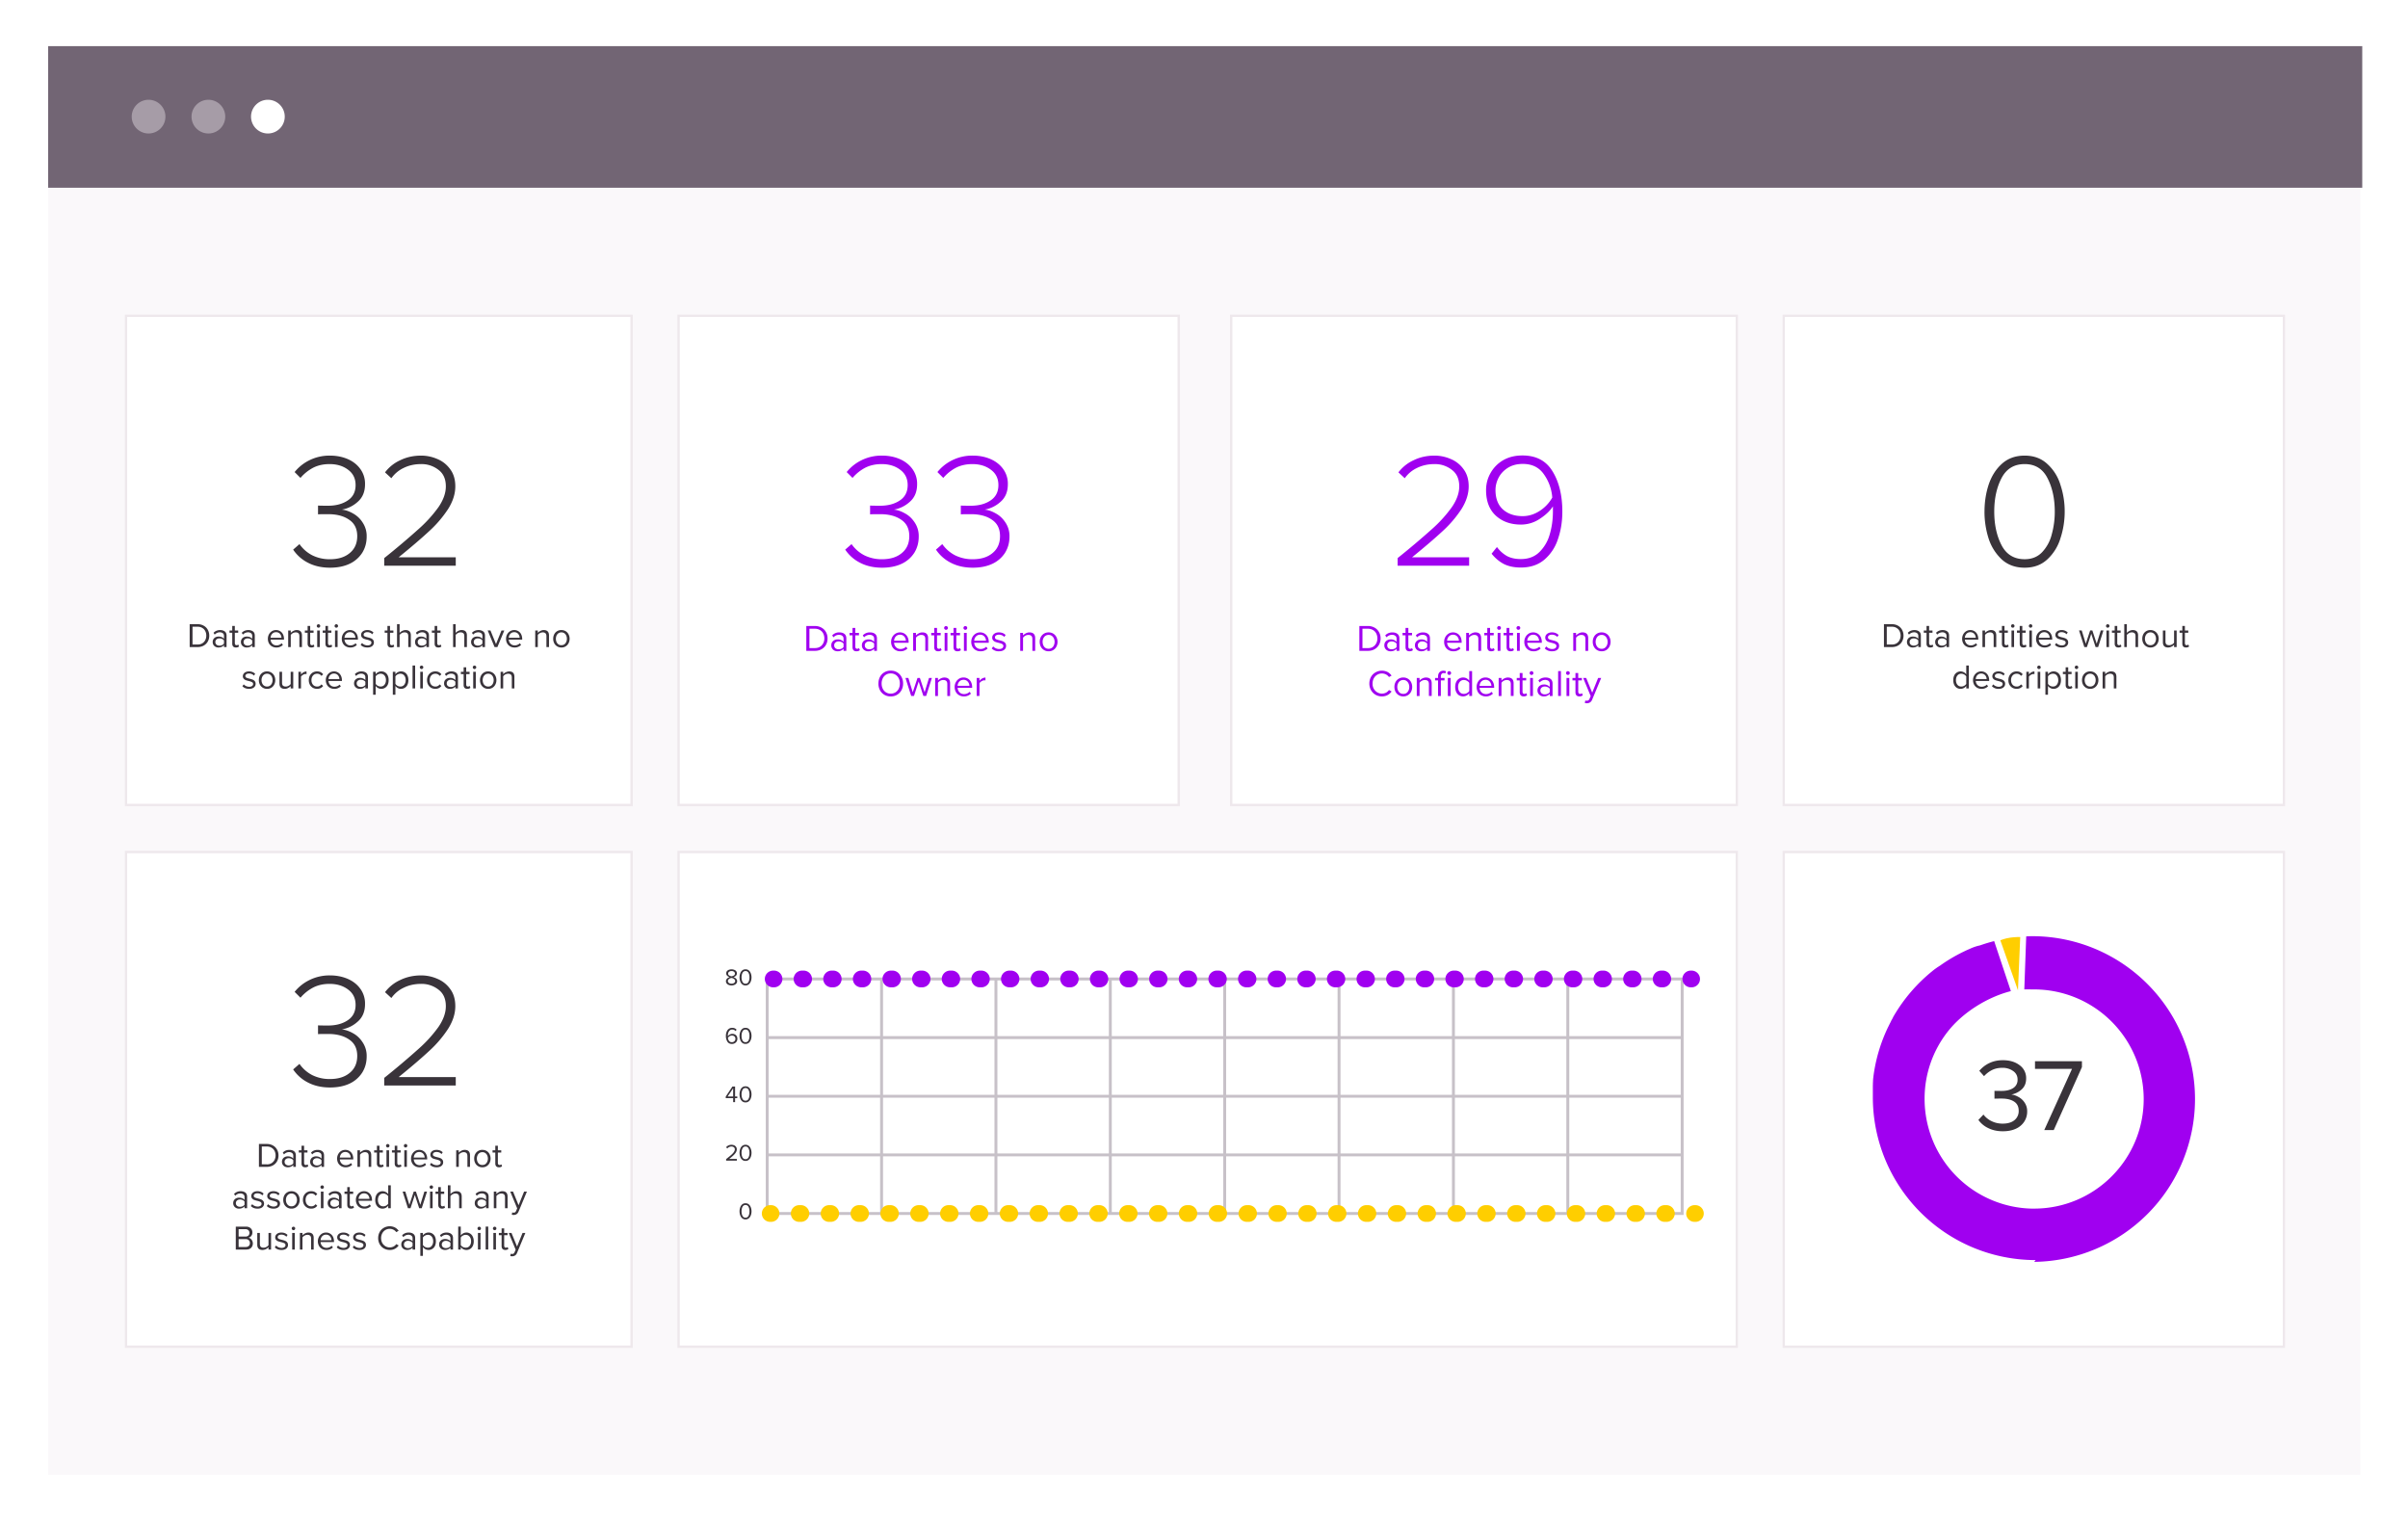 <svg xmlns="http://www.w3.org/2000/svg" width="1000" height="632" fill="none"><g filter="url(#a)"><path fill="#FAF8FA" d="M20 19h960.22v592.48H20V19Z"/></g><path fill="#fff" d="M52.8 131.6h209.03v202.21H52.81v-202.2Z"/><path fill="#EEE8EC" fill-rule="evenodd" d="M51.86 130.65h210.93v204.11H51.86V130.65Zm.95.95v202.21h209.02v-202.2H52.81Z" clip-rule="evenodd"/><path fill="#fff" d="M52.8 354.26h209.03v204.48H52.81V354.26Z"/><path fill="#EEE8EC" fill-rule="evenodd" d="M51.86 353.3h210.93v206.4H51.86V353.3Zm.95.96v204.48h209.02V354.26H52.81Z" clip-rule="evenodd"/><path fill="#fff" d="M282.28 131.6h206.76v202.21H282.28v-202.2Z"/><path fill="#EEE8EC" fill-rule="evenodd" d="M281.33 130.65H490v204.11H281.33V130.65Zm.95.95v202.21h206.76v-202.2H282.28Z" clip-rule="evenodd"/><path fill="#fff" d="M511.76 131.6h209.03v202.21H511.76v-202.2Z"/><path fill="#EEE8EC" fill-rule="evenodd" d="M510.8 130.65h210.94v204.11H510.8V130.65Zm.96.95v202.21h209.03v-202.2H511.76Z" clip-rule="evenodd"/><path fill="#fff" d="M741.23 131.6H948v202.21H741.23v-202.2Z"/><path fill="#EEE8EC" fill-rule="evenodd" d="M740.28 130.65h208.66v204.11H740.28V130.65Zm.95.95v202.21H948v-202.2H741.23Z" clip-rule="evenodd"/><path fill="#fff" d="M741.23 354.26H948v204.48H741.23V354.26Z"/><path fill="#EEE8EC" fill-rule="evenodd" d="M740.28 353.3h208.66v206.4H740.28V353.3Zm.95.96v204.48H948V354.26H741.23Z" clip-rule="evenodd"/><path fill="#fff" d="M282.28 354.26h438.5v204.48h-438.5V354.26Z"/><path fill="#EEE8EC" fill-rule="evenodd" d="M281.33 353.3h440.4v206.4h-440.4V353.3Zm.95.96v204.48h438.5V354.26h-438.5Z" clip-rule="evenodd"/><path fill="#39333A" d="M301.47 407.44c0-.41.15-.76.44-1.06.3-.3.67-.51 1.1-.64-.4-.12-.75-.3-1.02-.57-.27-.26-.41-.6-.41-.99 0-.37.1-.68.31-.93.22-.25.49-.44.83-.56a3.14 3.14 0 0 1 2.14 0c.35.12.63.3.84.56.21.25.32.56.32.93 0 .4-.14.73-.4 1-.28.25-.63.44-1.05.56.44.13.8.34 1.1.64.3.3.45.65.45 1.06 0 .35-.1.66-.31.93-.21.26-.5.47-.85.61s-.74.22-1.16.22c-.44 0-.83-.08-1.19-.22a2 2 0 0 1-.84-.61c-.2-.27-.3-.58-.3-.93Zm3.73-3.15a.91.91 0 0 0-.4-.78c-.27-.2-.6-.29-1-.29-.41 0-.75.1-1.01.3a.9.9 0 0 0-.4.77c0 .34.15.6.45.78.3.17.63.28.96.34.32-.06.64-.18.95-.34.3-.18.45-.44.45-.78Zm.1 3.06a.9.9 0 0 0-.27-.66 2.27 2.27 0 0 0-1.23-.6 2.4 2.4 0 0 0-.63.18 2 2 0 0 0-.62.42.9.9 0 0 0-.27.66c0 .34.15.6.44.82.3.2.65.3 1.07.3.42 0 .77-.1 1.06-.3.3-.21.45-.48.45-.82Zm1.82-1.51c0-.56.1-1.1.27-1.6.17-.51.44-.93.81-1.25.37-.33.84-.49 1.4-.49.56 0 1.02.16 1.4.49.37.32.64.74.82 1.25a4.86 4.86 0 0 1 0 3.22c-.18.5-.45.92-.83 1.25-.37.32-.83.49-1.39.49a2.1 2.1 0 0 1-1.4-.49 2.94 2.94 0 0 1-.81-1.25 4.95 4.95 0 0 1-.27-1.62Zm4.13 0c0-.73-.13-1.35-.4-1.85a1.32 1.32 0 0 0-1.25-.77c-.57 0-.99.26-1.25.77-.27.5-.4 1.12-.4 1.85 0 .74.13 1.37.4 1.88.26.5.68.76 1.25.76s.99-.26 1.25-.76c.27-.51.4-1.14.4-1.88Zm-9.8 24.3c0-.6.1-1.16.29-1.67.19-.51.48-.92.88-1.22.4-.3.88-.46 1.47-.46.74 0 1.34.26 1.8.78l-.41.6a1.96 1.96 0 0 0-.6-.49 1.65 1.65 0 0 0-.8-.17c-.4 0-.73.12-1 .36a2.2 2.2 0 0 0-.62.94 3.69 3.69 0 0 0-.19 1.5c.16-.26.41-.5.75-.7a2.27 2.27 0 0 1 2.15-.08c.33.16.58.39.77.7.19.31.28.69.28 1.13a2.07 2.07 0 0 1-1.07 1.83c-.34.2-.74.3-1.2.3-.85 0-1.48-.32-1.88-.95a4.36 4.36 0 0 1-.62-2.4Zm3.96 1.25c0-.45-.14-.8-.42-1.03a1.6 1.6 0 0 0-1.08-.37 2.1 2.1 0 0 0-1.62.97c.04.49.2.9.47 1.27.26.36.65.53 1.16.53.32 0 .59-.06.8-.2a1.35 1.35 0 0 0 .68-1.17Zm1.71-1.26c0-.56.1-1.1.27-1.6.17-.51.44-.93.81-1.25.37-.33.84-.49 1.4-.49.56 0 1.02.16 1.4.48.37.33.64.75.82 1.26a4.86 4.86 0 0 1 0 3.21c-.18.5-.45.93-.83 1.26-.37.32-.83.48-1.39.48-.56 0-1.02-.16-1.4-.48a2.94 2.94 0 0 1-.81-1.26 4.94 4.94 0 0 1-.27-1.6Zm4.13 0c0-.73-.13-1.35-.4-1.85a1.32 1.32 0 0 0-1.25-.77c-.57 0-.99.25-1.25.77-.27.5-.4 1.12-.4 1.85 0 .74.13 1.37.4 1.88.26.5.68.75 1.25.75s.99-.25 1.25-.75c.27-.51.4-1.14.4-1.88Zm-6.79 25.88h-3.07v-.67l2.77-4.17h1.11v4.13h.92v.71h-.92v1.64h-.8v-1.64Zm-2.27-.7h2.27v-3.39l-2.27 3.38Zm4.93-.89c0-.56.1-1.1.27-1.6.17-.52.44-.93.81-1.26.37-.32.84-.48 1.4-.48.56 0 1.02.16 1.4.48.37.33.64.74.82 1.26a4.86 4.86 0 0 1 0 3.21c-.18.5-.45.93-.83 1.26-.37.32-.83.48-1.39.48-.56 0-1.02-.16-1.4-.48a2.94 2.94 0 0 1-.81-1.26 4.95 4.95 0 0 1-.27-1.61Zm4.13 0c0-.73-.13-1.35-.4-1.86a1.32 1.32 0 0 0-1.25-.76c-.57 0-.99.25-1.25.76a3.9 3.9 0 0 0-.4 1.86c0 .74.13 1.36.4 1.87.26.5.68.76 1.25.76s.99-.25 1.25-.76c.27-.5.4-1.13.4-1.87Zm-9.69 26.88c.9-.7 1.58-1.27 2.07-1.7.5-.43.87-.84 1.13-1.22.26-.39.4-.75.4-1.11 0-.39-.14-.68-.4-.88-.27-.2-.59-.3-.95-.3-.38 0-.72.07-1.02.22-.3.14-.55.34-.74.59l-.5-.51c.25-.33.57-.58.96-.75a3 3 0 0 1 2.35-.07 2 2 0 0 1 .81.66c.2.28.31.63.31 1.04 0 .42-.13.84-.39 1.26-.26.42-.6.83-1.05 1.25-.44.41-1 .9-1.7 1.44H306v.72h-4.45v-.64Zm5.56-2.6c0-.56.1-1.1.27-1.6s.44-.93.81-1.25c.37-.32.84-.49 1.4-.49.56 0 1.02.17 1.4.49.37.32.64.74.82 1.25a4.86 4.86 0 0 1 0 3.22c-.18.5-.45.92-.83 1.25a2 2 0 0 1-1.39.49c-.56 0-1.02-.16-1.4-.49a2.94 2.94 0 0 1-.81-1.25 4.94 4.94 0 0 1-.27-1.61Zm4.13 0c0-.72-.13-1.34-.4-1.85a1.32 1.32 0 0 0-1.25-.77c-.57 0-.99.26-1.25.77a3.9 3.9 0 0 0-.4 1.86c0 .74.13 1.36.4 1.87.26.5.68.76 1.25.76s.99-.25 1.25-.76c.27-.51.4-1.13.4-1.87Zm-4.13 24.3c0-.57.1-1.1.27-1.6.17-.52.44-.94.81-1.26.37-.33.84-.49 1.4-.49.56 0 1.02.16 1.4.49.37.32.64.74.82 1.25a4.86 4.86 0 0 1 0 3.22c-.18.5-.45.92-.83 1.25-.37.32-.83.49-1.39.49a2.1 2.1 0 0 1-1.4-.49 2.94 2.94 0 0 1-.81-1.25 4.95 4.95 0 0 1-.27-1.62Zm4.13 0c0-.74-.13-1.36-.4-1.86a1.32 1.32 0 0 0-1.25-.77c-.57 0-.99.26-1.25.77-.27.5-.4 1.12-.4 1.85 0 .74.13 1.37.4 1.88.26.5.68.76 1.25.76s.99-.26 1.25-.76c.27-.51.4-1.14.4-1.88Z"/><path fill="#C7C1C8" fill-rule="evenodd" d="M318 405.9h381.18v98.6H318v-98.6Zm1.2 1.22v96.17h378.77v-96.17H319.21Z" clip-rule="evenodd"/><path fill="#C7C1C8" fill-rule="evenodd" d="M698.58 480.16H318.6v-1.21h379.98v1.21Zm0-24.35H318.6v-1.21h379.98v1.21Zm0-24.34H318.6v-1.22h379.98v1.22Z" clip-rule="evenodd"/><path fill="#C7C1C8" fill-rule="evenodd" d="M650.47 503.9v-97.4h1.22v97.39h-1.22Zm-47.49 0v-97.4h1.21v97.39h-1.21Zm-47.5 0v-97.4h1.21v97.39h-1.21Zm-47.49 0v-97.4h1.21v97.39h-1.21Zm-47.5 0v-97.4h1.21v97.39h-1.21Zm-47.5 0v-97.4h1.21v97.39H413Zm-47.49 0v-97.4h1.21v97.39h-1.21Z" clip-rule="evenodd"/><path fill="#FFCE00" fill-rule="evenodd" d="M316.38 503.9a3.47 3.47 0 0 1 3.47-3.47h.35a3.47 3.47 0 0 1 0 6.94h-.35a3.47 3.47 0 0 1-3.47-3.47Zm12.05 0a3.47 3.47 0 0 1 3.47-3.47h.7a3.47 3.47 0 0 1 0 6.94h-.7a3.47 3.47 0 0 1-3.47-3.47Zm12.4 0a3.47 3.47 0 0 1 3.47-3.47h.69a3.47 3.47 0 0 1 0 6.94h-.7a3.47 3.47 0 0 1-3.46-3.47Zm12.39 0a3.47 3.47 0 0 1 3.47-3.47h.69a3.47 3.47 0 0 1 0 6.94h-.69a3.47 3.47 0 0 1-3.47-3.47Zm12.4 0a3.47 3.47 0 0 1 3.46-3.47h.7a3.47 3.47 0 0 1 0 6.94h-.7a3.47 3.47 0 0 1-3.47-3.47Zm12.39 0a3.47 3.47 0 0 1 3.47-3.47h.69a3.47 3.47 0 0 1 0 6.94h-.7a3.47 3.47 0 0 1-3.46-3.47Zm12.4 0a3.47 3.47 0 0 1 3.46-3.47h.7a3.47 3.47 0 0 1 0 6.94h-.7a3.47 3.47 0 0 1-3.47-3.47Zm12.39 0a3.47 3.47 0 0 1 3.47-3.47h.69a3.47 3.47 0 1 1 0 6.94h-.7a3.47 3.47 0 0 1-3.46-3.47Zm12.4 0a3.47 3.47 0 0 1 3.46-3.47h.69a3.47 3.47 0 1 1 0 6.94h-.69a3.47 3.47 0 0 1-3.47-3.47Zm12.38 0a3.47 3.47 0 0 1 3.47-3.47h.7a3.47 3.47 0 1 1 0 6.94h-.7a3.47 3.47 0 0 1-3.47-3.47Zm12.4 0a3.47 3.47 0 0 1 3.47-3.47h.69a3.47 3.47 0 1 1 0 6.94h-.7a3.47 3.47 0 0 1-3.46-3.47Zm12.4 0a3.47 3.47 0 0 1 3.46-3.47h.7a3.47 3.47 0 1 1 0 6.94h-.7a3.47 3.47 0 0 1-3.47-3.47Zm12.39 0a3.47 3.47 0 0 1 3.47-3.47h.69a3.47 3.47 0 1 1 0 6.94h-.7a3.47 3.47 0 0 1-3.46-3.47Zm12.4 0a3.47 3.47 0 0 1 3.46-3.47h.69a3.47 3.47 0 1 1 0 6.94h-.69a3.47 3.47 0 0 1-3.47-3.47Zm12.38 0a3.47 3.47 0 0 1 3.47-3.47h.7a3.47 3.47 0 1 1 0 6.94h-.7a3.47 3.47 0 0 1-3.46-3.47Zm12.4 0a3.47 3.47 0 0 1 3.47-3.47h.69a3.47 3.47 0 1 1 0 6.94h-.7a3.47 3.47 0 0 1-3.46-3.47Zm12.4 0a3.47 3.47 0 0 1 3.46-3.47h.7a3.47 3.47 0 1 1 0 6.94h-.7a3.47 3.47 0 0 1-3.47-3.47Zm12.39 0a3.47 3.47 0 0 1 3.47-3.47h.68a3.47 3.47 0 1 1 0 6.94h-.68a3.47 3.47 0 0 1-3.47-3.47Zm12.4 0a3.47 3.47 0 0 1 3.46-3.47h.69a3.47 3.47 0 1 1 0 6.94h-.69a3.47 3.47 0 0 1-3.47-3.47Zm12.38 0a3.47 3.47 0 0 1 3.48-3.47h.68a3.47 3.47 0 1 1 0 6.94H555a3.47 3.47 0 0 1-3.48-3.47Zm12.4 0a3.47 3.47 0 0 1 3.47-3.47h.69a3.47 3.47 0 1 1 0 6.94h-.7a3.47 3.47 0 0 1-3.46-3.47Zm12.4 0a3.47 3.47 0 0 1 3.46-3.47h.7a3.47 3.47 0 0 1 0 6.94h-.7a3.47 3.47 0 0 1-3.47-3.47Zm12.39 0a3.47 3.47 0 0 1 3.47-3.47h.69a3.47 3.47 0 0 1 0 6.94h-.7a3.47 3.47 0 0 1-3.46-3.47Zm12.4 0a3.47 3.47 0 0 1 3.46-3.47h.69a3.47 3.47 0 0 1 0 6.94h-.69a3.47 3.47 0 0 1-3.47-3.47Zm12.38 0a3.47 3.47 0 0 1 3.48-3.47h.68a3.47 3.47 0 0 1 0 6.94h-.68a3.47 3.47 0 0 1-3.48-3.47Zm12.4 0a3.47 3.47 0 0 1 3.47-3.47h.69a3.47 3.47 0 0 1 0 6.94h-.7a3.47 3.47 0 0 1-3.46-3.47Zm12.4 0a3.47 3.47 0 0 1 3.46-3.47h.7a3.47 3.47 0 0 1 0 6.94h-.7a3.47 3.47 0 0 1-3.47-3.47Zm12.39 0a3.47 3.47 0 0 1 3.47-3.47h.69a3.47 3.47 0 0 1 0 6.94h-.7a3.47 3.47 0 0 1-3.46-3.47Zm12.4 0a3.47 3.47 0 0 1 3.46-3.47h.69a3.47 3.47 0 0 1 0 6.94h-.69a3.47 3.47 0 0 1-3.47-3.47Zm12.39 0a3.47 3.47 0 0 1 3.46-3.47h.7a3.47 3.47 0 0 1 0 6.94h-.7a3.47 3.47 0 0 1-3.46-3.47Zm12.39 0a3.47 3.47 0 0 1 3.47-3.47h.69a3.47 3.47 0 1 1 0 6.94h-.7a3.47 3.47 0 0 1-3.46-3.47Zm12.4 0a3.47 3.47 0 0 1 3.46-3.47h.35a3.47 3.47 0 0 1 0 6.94h-.35a3.47 3.47 0 0 1-3.47-3.47Z" clip-rule="evenodd"/><path fill="#A000F0" fill-rule="evenodd" d="M317.62 406.51a3.47 3.47 0 0 1 3.47-3.47h.35a3.47 3.47 0 1 1 0 6.94h-.35a3.47 3.47 0 0 1-3.47-3.47Zm11.97 0a3.47 3.47 0 0 1 3.47-3.47h.68a3.47 3.47 0 1 1 0 6.94h-.68a3.47 3.47 0 0 1-3.47-3.47Zm12.3 0a3.47 3.47 0 0 1 3.47-3.47h.68a3.47 3.47 0 1 1 0 6.94h-.68a3.47 3.47 0 0 1-3.47-3.47Zm12.3 0a3.47 3.47 0 0 1 3.47-3.47h.69a3.47 3.47 0 1 1 0 6.94h-.69a3.47 3.47 0 0 1-3.47-3.47Zm12.3 0a3.47 3.47 0 0 1 3.48-3.47h.68a3.47 3.47 0 1 1 0 6.94h-.68a3.47 3.47 0 0 1-3.47-3.47Zm12.3 0a3.47 3.47 0 0 1 3.48-3.47h.68a3.47 3.47 0 1 1 0 6.94h-.68a3.47 3.47 0 0 1-3.47-3.47Zm12.31 0a3.47 3.47 0 0 1 3.47-3.47h.69a3.47 3.47 0 1 1 0 6.94h-.69a3.47 3.47 0 0 1-3.47-3.47Zm12.3 0a3.47 3.47 0 0 1 3.48-3.47h.68a3.47 3.47 0 1 1 0 6.94h-.68a3.47 3.47 0 0 1-3.47-3.47Zm12.31 0a3.47 3.47 0 0 1 3.47-3.47h.68a3.47 3.47 0 1 1 0 6.94h-.68a3.47 3.47 0 0 1-3.47-3.47Zm12.3 0a3.47 3.47 0 0 1 3.47-3.47h.69a3.47 3.47 0 1 1 0 6.94h-.69a3.47 3.47 0 0 1-3.47-3.47Zm12.3 0a3.47 3.47 0 0 1 3.48-3.47h.68a3.47 3.47 0 1 1 0 6.94h-.68a3.47 3.47 0 0 1-3.47-3.47Zm12.31 0a3.47 3.47 0 0 1 3.47-3.47h.68a3.47 3.47 0 1 1 0 6.94h-.68a3.47 3.47 0 0 1-3.47-3.47Zm12.3 0a3.47 3.47 0 0 1 3.47-3.47h.69a3.47 3.47 0 1 1 0 6.94h-.69a3.47 3.47 0 0 1-3.47-3.47Zm12.3 0a3.47 3.47 0 0 1 3.48-3.47h.68a3.47 3.47 0 1 1 0 6.94h-.68a3.47 3.47 0 0 1-3.47-3.47Zm12.31 0a3.47 3.47 0 0 1 3.47-3.47h.68a3.47 3.47 0 1 1 0 6.94H493a3.47 3.47 0 0 1-3.47-3.47Zm12.3 0a3.47 3.47 0 0 1 3.47-3.47h.69a3.47 3.47 0 1 1 0 6.94h-.69a3.47 3.47 0 0 1-3.47-3.47Zm12.3 0a3.47 3.47 0 0 1 3.48-3.47h.68a3.47 3.47 0 1 1 0 6.94h-.68a3.47 3.47 0 0 1-3.47-3.47Zm12.31 0a3.47 3.47 0 0 1 3.47-3.47h.68a3.47 3.47 0 1 1 0 6.94h-.68a3.47 3.47 0 0 1-3.47-3.47Zm12.3 0a3.47 3.47 0 0 1 3.47-3.47h.69a3.47 3.47 0 1 1 0 6.94h-.69a3.47 3.47 0 0 1-3.47-3.47Zm12.3 0a3.47 3.47 0 0 1 3.48-3.47h.68a3.47 3.47 0 1 1 0 6.94h-.68a3.47 3.47 0 0 1-3.47-3.47Zm12.31 0a3.47 3.47 0 0 1 3.47-3.47h.68a3.47 3.47 0 1 1 0 6.94h-.68a3.47 3.47 0 0 1-3.47-3.47Zm12.3 0a3.47 3.47 0 0 1 3.47-3.47h.69a3.47 3.47 0 1 1 0 6.94h-.69a3.47 3.47 0 0 1-3.47-3.47Zm12.3 0a3.47 3.47 0 0 1 3.48-3.47h.68a3.47 3.47 0 1 1 0 6.94h-.68a3.47 3.47 0 0 1-3.47-3.47Zm12.31 0a3.47 3.47 0 0 1 3.47-3.47h.68a3.47 3.47 0 1 1 0 6.94h-.68a3.47 3.47 0 0 1-3.47-3.47Zm12.3 0a3.47 3.47 0 0 1 3.47-3.47h.69a3.47 3.47 0 1 1 0 6.94h-.69a3.47 3.47 0 0 1-3.47-3.47Zm12.3 0a3.47 3.47 0 0 1 3.48-3.47h.68a3.47 3.47 0 1 1 0 6.94h-.68a3.47 3.47 0 0 1-3.47-3.47Zm12.31 0a3.47 3.47 0 0 1 3.47-3.47h.68a3.47 3.47 0 1 1 0 6.94h-.68a3.47 3.47 0 0 1-3.47-3.47Zm12.3 0a3.47 3.47 0 0 1 3.47-3.47h.69a3.47 3.47 0 1 1 0 6.94h-.69a3.47 3.47 0 0 1-3.47-3.47Zm12.3 0a3.47 3.47 0 0 1 3.48-3.47h.68a3.47 3.47 0 1 1 0 6.94h-.68a3.47 3.47 0 0 1-3.47-3.47Zm12.31 0a3.47 3.47 0 0 1 3.47-3.47h.68a3.47 3.47 0 1 1 0 6.94h-.68a3.47 3.47 0 0 1-3.47-3.47Zm12.3 0a3.47 3.47 0 0 1 3.47-3.47h.69a3.47 3.47 0 1 1 0 6.94h-.69a3.47 3.47 0 0 1-3.47-3.47Zm12.3 0a3.47 3.47 0 0 1 3.48-3.47h.34a3.47 3.47 0 1 1 0 6.94h-.34a3.47 3.47 0 0 1-3.47-3.47Z" clip-rule="evenodd"/><path fill="#39333A" d="M124.37 225.94a14.7 14.7 0 0 0 5.2 4.59 16.12 16.12 0 0 0 7.43 1.69c3.47 0 6.22-.86 8.24-2.57 2.07-1.7 3.11-4.05 3.11-7.02 0-3.06-1.13-5.34-3.38-6.82-2.2-1.54-5.1-2.3-8.7-2.3-2.35 0-3.75.02-4.2.07v-3.65c.45.04 1.85.07 4.2.07 3.23 0 5.94-.72 8.1-2.16 2.2-1.44 3.3-3.58 3.3-6.42 0-2.7-1.03-4.82-3.1-6.35-2.07-1.58-4.64-2.36-7.7-2.36-2.48 0-4.68.47-6.62 1.41a17.82 17.82 0 0 0-5.47 4.33l-2.43-2.43a18.09 18.09 0 0 1 6.21-4.94 18.77 18.77 0 0 1 8.51-1.89c2.66 0 5.09.48 7.3 1.42 2.2.95 3.96 2.32 5.26 4.12a10.34 10.34 0 0 1 1.96 6.35c0 3.1-1.01 5.54-3.04 7.3a13.1 13.1 0 0 1-6.62 3.24c1.5.13 3.02.65 4.6 1.55a10.9 10.9 0 0 1 4.05 3.78 10.04 10.04 0 0 1 1.69 5.88c0 2.48-.6 4.7-1.83 6.69a12.56 12.56 0 0 1-5.26 4.59c-2.3 1.08-5 1.62-8.1 1.62-3.52 0-6.6-.7-9.26-2.1a16.25 16.25 0 0 1-6.08-5.4l2.63-2.3Zm35.19 5.81a330.34 330.34 0 0 0 14.31-12.1 54.78 54.78 0 0 0 8.25-9.11c2.02-2.97 3.03-5.83 3.03-8.58 0-3.06-1.03-5.36-3.1-6.89a11.32 11.32 0 0 0-7.16-2.36c-2.7 0-5.13.54-7.3 1.62a13.05 13.05 0 0 0-5.06 4.25l-2.64-2.43a16.46 16.46 0 0 1 6.35-5.06c2.61-1.27 5.5-1.9 8.65-1.9 2.34 0 4.6.48 6.75 1.42 2.16.9 3.94 2.32 5.34 4.26 1.4 1.89 2.1 4.25 2.1 7.09 0 3.1-1 6.24-2.98 9.39a47.8 47.8 0 0 1-7.84 9.18c-3.2 2.97-7.42 6.6-12.7 10.88h23.71v3.51h-29.71v-3.17Zm-80.79 27.43h3.25c.96 0 1.81.21 2.55.63.75.4 1.32.98 1.72 1.71.4.72.61 1.53.61 2.43 0 .9-.2 1.71-.61 2.44a4.4 4.4 0 0 1-1.72 1.7c-.74.4-1.59.6-2.55.6h-3.25v-9.5Zm3.25 8.46c.75 0 1.4-.16 1.95-.48.56-.34.97-.78 1.26-1.34.3-.56.44-1.19.44-1.87 0-.7-.14-1.33-.43-1.89-.28-.56-.7-1-1.25-1.32-.55-.34-1.2-.5-1.97-.5h-2.07v7.4h2.07Zm11 .27c-.58.64-1.34.96-2.28.96a2.38 2.38 0 0 1-2.07-1.04 2.23 2.23 0 0 1-.34-1.24 2.15 2.15 0 0 1 1.24-2.02c.37-.17.76-.25 1.17-.25.98 0 1.74.31 2.28.94v-1.24c0-.46-.16-.81-.48-1.07a1.96 1.96 0 0 0-1.26-.39c-.42 0-.8.08-1.14.25a3.1 3.1 0 0 0-.97.7l-.5-.73c.37-.4.78-.68 1.23-.86.46-.19.96-.29 1.53-.29.79 0 1.43.2 1.92.58.5.38.74.96.74 1.75v4.74h-1.07v-.79Zm0-1.97a1.9 1.9 0 0 0-.8-.62c-.34-.16-.7-.23-1.1-.23-.49 0-.9.14-1.22.43-.31.27-.47.63-.47 1.08 0 .44.16.8.47 1.08.32.28.73.42 1.23.42.39 0 .75-.07 1.08-.22.34-.15.61-.36.81-.64v-1.3Zm4.96 2.93c-.5 0-.88-.14-1.14-.41-.26-.28-.39-.68-.39-1.2v-4.51h-1.14v-.94h1.14v-1.89h1.07v1.89h1.4v.94h-1.4v4.28c0 .27.06.48.18.64.12.16.3.24.52.24.15 0 .28-.02.42-.07a.87.87 0 0 0 .31-.21l.31.8c-.3.3-.74.44-1.28.44Zm6.76-.96c-.58.64-1.34.96-2.28.96a2.38 2.38 0 0 1-2.07-1.04 2.23 2.23 0 0 1-.34-1.24 2.15 2.15 0 0 1 1.24-2.02c.37-.17.76-.25 1.17-.25.98 0 1.74.31 2.28.94v-1.24c0-.46-.16-.81-.48-1.07a1.96 1.96 0 0 0-1.26-.39 2.98 2.98 0 0 0-2.11.95l-.5-.73c.37-.4.78-.68 1.23-.86a3.9 3.9 0 0 1 1.53-.29c.78 0 1.43.2 1.92.58.5.38.74.96.74 1.75v4.74h-1.07v-.79Zm0-1.97c-.2-.27-.47-.48-.81-.62-.33-.16-.7-.23-1.08-.23-.5 0-.9.14-1.23.43-.31.27-.47.63-.47 1.08 0 .44.16.8.47 1.08.32.28.73.42 1.23.42.39 0 .75-.07 1.08-.22.34-.15.61-.36.81-.64v-1.3Zm6.5-.69c0-.66.15-1.26.44-1.82.3-.55.7-.99 1.21-1.31a3.2 3.2 0 0 1 1.75-.49 3.14 3.14 0 0 1 2.9 1.82c.27.56.4 1.19.4 1.88v.27h-5.57c.04.68.3 1.24.74 1.7.45.46 1.03.69 1.74.69a3.02 3.02 0 0 0 2.13-.88l.5.7a3.7 3.7 0 0 1-2.73 1.06 3.5 3.5 0 0 1-1.81-.46c-.54-.3-.95-.73-1.26-1.28a3.93 3.93 0 0 1-.44-1.88Zm3.38-2.73c-.47 0-.87.11-1.2.34-.33.23-.59.52-.77.87-.17.35-.27.72-.28 1.09h4.52c-.01-.37-.1-.74-.27-1.09a2.08 2.08 0 0 0-2-1.21Zm9.71 1.67c0-.58-.13-.99-.4-1.23-.27-.25-.65-.37-1.14-.37a2.61 2.61 0 0 0-2.04 1.07v5.04h-1.07v-6.9h1.07v1a3.4 3.4 0 0 1 1.07-.8c.45-.25.9-.37 1.38-.37 1.47 0 2.2.75 2.2 2.23v4.84h-1.07v-4.51Zm4.95 4.68c-.5 0-.89-.14-1.14-.41-.26-.28-.39-.68-.39-1.2v-4.51h-1.14v-.94h1.14v-1.89h1.07v1.89h1.4v.94h-1.4v4.28c0 .27.06.48.17.64.13.16.3.24.53.24.14 0 .28-.02.41-.07a.87.87 0 0 0 .32-.21l.31.8c-.31.3-.74.44-1.28.44Zm2.98-8.22a.68.68 0 0 1-.5-.21.7.7 0 0 1-.21-.52c0-.2.07-.36.21-.5a.69.69 0 0 1 .5-.21c.2 0 .37.07.51.21.15.14.22.3.22.5a.7.7 0 0 1-.22.52.7.7 0 0 1-.51.21Zm-.53 1.16h1.07v6.89h-1.07v-6.9Zm4.95 7.06c-.5 0-.89-.14-1.14-.41-.26-.28-.39-.68-.39-1.2v-4.51h-1.14v-.94h1.14v-1.89h1.07v1.89h1.4v.94h-1.4v4.28c0 .27.06.48.17.64.13.16.3.24.53.24.14 0 .28-.02.42-.07a.87.87 0 0 0 .3-.21l.32.8c-.31.3-.74.44-1.28.44Zm2.98-8.22a.69.69 0 0 1-.5-.21.7.7 0 0 1-.21-.52c0-.2.07-.36.21-.5a.7.7 0 0 1 1.01 0c.15.14.22.3.22.5a.7.7 0 0 1-.22.52.7.7 0 0 1-.51.21Zm-.53 1.16h1.07v6.89h-1.07v-6.9Zm2.81 3.44c0-.66.15-1.26.44-1.82.3-.55.7-.99 1.21-1.31a3.2 3.2 0 0 1 1.74-.49 3.14 3.14 0 0 1 2.91 1.82c.27.56.4 1.19.4 1.88v.27h-5.57c.04.68.29 1.24.74 1.7a2.3 2.3 0 0 0 1.74.69 3.02 3.02 0 0 0 2.12-.88l.52.7a3.7 3.7 0 0 1-2.74 1.06 3.6 3.6 0 0 1-1.81-.46c-.54-.3-.96-.73-1.26-1.28a3.93 3.93 0 0 1-.44-1.88Zm3.38-2.73c-.47 0-.87.11-1.2.34-.33.23-.59.52-.77.87-.17.35-.27.72-.28 1.09h4.52c-.01-.37-.1-.74-.27-1.09a2.08 2.08 0 0 0-2-1.21Zm5.02 4.49a3.1 3.1 0 0 0 2.27.98c.5 0 .9-.1 1.2-.3a1 1 0 0 0 .42-.83.8.8 0 0 0-.44-.76 5.2 5.2 0 0 0-1.33-.47 11 11 0 0 1-1.3-.37c-.32-.12-.6-.32-.84-.59a1.53 1.53 0 0 1-.36-1.05c0-.36.1-.7.3-.99.21-.3.5-.54.89-.72.39-.19.85-.28 1.38-.28a3.5 3.5 0 0 1 2.56 1l-.5.75a2.39 2.39 0 0 0-.87-.63 2.86 2.86 0 0 0-1.19-.25c-.46 0-.84.1-1.11.3a.88.88 0 0 0-.41.75c0 .3.13.53.4.68.3.14.72.28 1.28.42.53.12.97.25 1.31.38.35.13.65.34.9.63.25.27.37.65.37 1.13 0 .6-.24 1.1-.71 1.5-.48.38-1.14.58-2 .58-1.17 0-2.1-.36-2.78-1.08l.56-.78Zm12.09 1.86c-.5 0-.89-.14-1.14-.41-.26-.28-.39-.68-.39-1.2v-4.51h-1.14v-.94h1.14v-1.89h1.07v1.89h1.4v.94h-1.4v4.28c0 .27.06.48.18.64.12.16.3.24.52.24.15 0 .28-.02.42-.07a.87.87 0 0 0 .31-.21l.31.8c-.3.3-.74.44-1.28.44Zm7.12-4.71c0-.57-.13-.97-.4-1.21s-.65-.36-1.16-.36c-.39 0-.77.1-1.15.31-.37.21-.67.47-.89.76v5.04h-1.07v-9.52h1.07v3.63a3.4 3.4 0 0 1 1.07-.82c.45-.24.92-.36 1.4-.36 1.47 0 2.2.74 2.2 2.2v4.87h-1.07v-4.54Zm7.52 3.75c-.58.64-1.34.96-2.29.96a2.39 2.39 0 0 1-2.07-1.04 2.23 2.23 0 0 1-.34-1.24c0-.49.12-.9.34-1.24.24-.35.54-.6.9-.78.37-.17.76-.25 1.17-.25.98 0 1.74.31 2.29.94v-1.24c0-.46-.16-.81-.49-1.07a1.96 1.96 0 0 0-1.25-.39c-.42 0-.8.08-1.15.25a3.1 3.1 0 0 0-.97.7l-.5-.73c.38-.4.78-.68 1.23-.86.46-.19.97-.29 1.53-.29.79 0 1.43.2 1.93.58.49.38.74.96.74 1.75v4.74h-1.07v-.79Zm0-1.97c-.2-.27-.47-.48-.82-.62-.33-.16-.7-.23-1.08-.23-.5 0-.9.14-1.23.43-.31.27-.47.63-.47 1.08 0 .44.16.8.47 1.08.32.28.73.42 1.23.42.39 0 .75-.07 1.08-.22.35-.15.62-.36.82-.64v-1.3Zm4.95 2.93c-.5 0-.88-.14-1.14-.41-.26-.28-.38-.68-.38-1.2v-4.51h-1.15v-.94h1.15v-1.89h1.07v1.89h1.4v.94h-1.4v4.28c0 .27.05.48.17.64.12.16.3.24.52.24.15 0 .29-.02.42-.07a.87.87 0 0 0 .31-.21l.32.8c-.32.3-.75.44-1.29.44Zm10.8-4.71c0-.57-.13-.97-.4-1.21-.26-.24-.65-.36-1.15-.36-.4 0-.78.1-1.16.31-.37.21-.67.47-.89.76v5.04h-1.06v-9.52h1.06v3.63c.27-.32.63-.59 1.08-.82.44-.24.9-.36 1.4-.36 1.46 0 2.2.74 2.2 2.2v4.87h-1.08v-4.54Zm7.52 3.75c-.58.64-1.34.96-2.28.96a2.38 2.38 0 0 1-2.07-1.04 2.23 2.23 0 0 1-.35-1.24 2.16 2.16 0 0 1 1.25-2.02c.37-.17.76-.25 1.17-.25.97 0 1.74.31 2.28.94v-1.24c0-.46-.16-.81-.49-1.07a1.96 1.96 0 0 0-1.25-.39 2.88 2.88 0 0 0-2.11.95l-.5-.73c.37-.4.78-.68 1.22-.86.46-.19.97-.29 1.53-.29.79 0 1.43.2 1.93.58.5.38.74.96.74 1.75v4.74h-1.07v-.79Zm0-1.97c-.2-.27-.47-.48-.81-.62-.34-.16-.7-.23-1.09-.23-.5 0-.9.14-1.23.43-.31.27-.47.63-.47 1.08 0 .44.16.8.47 1.08.33.28.73.42 1.23.42.39 0 .75-.07 1.09-.22.34-.15.6-.36.8-.64v-1.3Zm2.19-4.14h1.15l2.3 5.66 2.28-5.65h1.17l-2.87 6.89h-1.17l-2.86-6.9Zm7.62 3.45c0-.66.15-1.26.44-1.82.3-.55.7-.99 1.22-1.31a3.2 3.2 0 0 1 1.73-.49 3.14 3.14 0 0 1 2.92 1.82c.26.56.4 1.19.4 1.88v.27h-5.58c.04.68.3 1.24.74 1.7.45.46 1.03.69 1.74.69a3.02 3.02 0 0 0 2.13-.88l.5.7a3.7 3.7 0 0 1-2.73 1.06 3.6 3.6 0 0 1-1.81-.46 3.3 3.3 0 0 1-1.26-1.28 3.93 3.93 0 0 1-.44-1.88Zm3.38-2.73c-.47 0-.87.11-1.2.34-.33.23-.59.52-.77.87-.17.35-.26.72-.28 1.09h4.52c-.01-.37-.1-.74-.27-1.09a2.08 2.08 0 0 0-2-1.21Zm13.39 1.67c0-.58-.13-.99-.4-1.23-.27-.25-.65-.37-1.14-.37a2.63 2.63 0 0 0-2.04 1.07v5.04h-1.07v-6.9h1.07v1c.26-.3.62-.58 1.07-.8.45-.25.9-.37 1.38-.37 1.47 0 2.2.75 2.2 2.23v4.84h-1.07v-4.51Zm6.22 4.68a3.3 3.3 0 0 1-3-1.8 4.03 4.03 0 0 1-.41-1.82c0-.67.14-1.28.41-1.83a3.23 3.23 0 0 1 3-1.79c.68 0 1.28.17 1.8.49.51.31.9.75 1.18 1.3.29.55.43 1.16.43 1.82 0 .67-.14 1.28-.43 1.83a3.22 3.22 0 0 1-2.98 1.8Zm0-.96c.47 0 .88-.12 1.23-.35.34-.25.6-.58.78-.99.18-.4.27-.85.27-1.32 0-.48-.09-.92-.27-1.32-.18-.4-.44-.73-.78-.97a2.04 2.04 0 0 0-1.23-.37c-.48 0-.9.13-1.24.37-.35.24-.6.56-.79.97a3.43 3.43 0 0 0 0 2.64c.18.41.44.74.79.99.35.24.76.35 1.24.35Zm-131.92 16.27a3.1 3.1 0 0 0 2.27.99 2 2 0 0 0 1.2-.32c.28-.2.43-.48.43-.83a.8.8 0 0 0-.45-.75 5.2 5.2 0 0 0-1.32-.47c-.54-.13-.97-.25-1.3-.38-.33-.12-.6-.31-.84-.58a1.53 1.53 0 0 1-.36-1.06c0-.36.1-.68.3-.98.2-.3.5-.55.88-.73.4-.18.86-.27 1.39-.27 1.03 0 1.89.33 2.55 1l-.5.74c-.22-.25-.5-.46-.87-.63a2.87 2.87 0 0 0-1.18-.24c-.47 0-.84.1-1.11.29a.88.88 0 0 0-.42.75c0 .3.14.54.42.69.28.14.7.28 1.27.41.53.13.97.25 1.3.39.36.13.66.34.9.63.25.27.38.65.38 1.12 0 .61-.24 1.11-.72 1.5-.47.39-1.14.59-2 .59-1.16 0-2.1-.37-2.78-1.09l.56-.77Zm9.68 1.86a3.3 3.3 0 0 1-2.99-1.8 4.02 4.02 0 0 1-.41-1.83c0-.67.14-1.27.41-1.83a3.23 3.23 0 0 1 3-1.78 3.28 3.28 0 0 1 2.98 1.79c.28.55.43 1.16.43 1.82 0 .67-.14 1.28-.43 1.83a3.22 3.22 0 0 1-2.98 1.8Zm0-.96c.48 0 .9-.12 1.23-.36.35-.25.6-.57.79-.98.18-.41.27-.85.27-1.33 0-.48-.09-.91-.27-1.31a2.28 2.28 0 0 0-.78-.97 2.04 2.04 0 0 0-1.23-.37c-.48 0-.9.12-1.24.37-.35.24-.6.56-.79.97-.18.4-.27.83-.27 1.31 0 .48.09.92.27 1.33a2.13 2.13 0 0 0 2.03 1.34Zm9.81-.18c-.28.32-.64.59-1.08.8-.43.23-.88.34-1.37.34-1.47 0-2.2-.74-2.2-2.2v-4.87h1.07v4.54c0 .57.13.98.39 1.21.26.24.65.36 1.15.36.4 0 .79-.1 1.16-.3.38-.2.67-.45.88-.74v-5.07h1.07v6.9h-1.07v-.98Zm3.21-5.93H125v1.11c.3-.38.64-.68 1.03-.9.4-.24.82-.35 1.27-.35v1.1a2.07 2.07 0 0 0-.43-.05c-.32 0-.67.12-1.05.35-.39.23-.66.48-.82.75v4.88h-1.07v-6.89Zm4.31 3.44c0-.67.15-1.29.43-1.84.3-.55.7-.98 1.21-1.3a3.43 3.43 0 0 1 1.8-.47c.6 0 1.09.1 1.49.31.4.21.74.5 1.04.89l-.72.66c-.43-.6-1.02-.9-1.75-.9-.72 0-1.3.24-1.74.74-.43.5-.65 1.13-.65 1.91s.22 1.42.65 1.93c.44.5 1.01.74 1.74.74.72 0 1.3-.3 1.75-.9l.72.66c-.3.38-.64.67-1.04.88-.4.21-.9.31-1.49.31a3.5 3.5 0 0 1-1.8-.46 3.33 3.33 0 0 1-1.21-1.3 3.98 3.98 0 0 1-.43-1.86Zm7.07 0a3.7 3.7 0 0 1 1.65-3.12 3.2 3.2 0 0 1 1.74-.49 3.14 3.14 0 0 1 2.91 1.81c.27.56.4 1.2.4 1.89v.27h-5.57c.04.67.29 1.24.74 1.7.44.45 1.02.68 1.74.68a3 3 0 0 0 2.12-.87l.52.7a3.7 3.7 0 0 1-2.74 1.06 3.6 3.6 0 0 1-1.81-.46c-.54-.3-.96-.73-1.26-1.28a3.93 3.93 0 0 1-.44-1.89Zm3.38-2.72c-.47 0-.87.11-1.2.34-.33.23-.59.52-.77.87a2.8 2.8 0 0 0-.28 1.08h4.52c-.01-.37-.1-.73-.27-1.08a2.08 2.08 0 0 0-.76-.87 2.15 2.15 0 0 0-1.24-.34Zm13.05 5.39c-.58.64-1.35.96-2.29.96a2.39 2.39 0 0 1-2.07-1.04 2.23 2.23 0 0 1-.34-1.25c0-.48.12-.9.34-1.24.24-.34.54-.6.9-.77.37-.17.76-.26 1.17-.26.98 0 1.74.32 2.29.94v-1.24c0-.45-.17-.81-.49-1.07a1.96 1.96 0 0 0-1.25-.38c-.42 0-.8.08-1.15.24-.34.15-.66.4-.97.71l-.5-.74a3.5 3.5 0 0 1 1.23-.85c.46-.2.97-.29 1.53-.29.79 0 1.43.2 1.92.57.5.38.75.97.75 1.76v4.73h-1.07v-.78Zm0-1.97a1.8 1.8 0 0 0-.82-.63c-.33-.15-.7-.23-1.08-.23-.5 0-.9.15-1.23.43a1.4 1.4 0 0 0-.47 1.09c0 .43.16.8.47 1.08.32.28.73.41 1.23.41.39 0 .75-.07 1.08-.2.34-.16.62-.38.82-.65v-1.3Zm3.21 5.38v-9.52h1.07V280a2.87 2.87 0 0 1 2.33-1.2 2.82 2.82 0 0 1 2.68 1.7c.26.54.38 1.18.38 1.91s-.12 1.38-.38 1.93a2.92 2.92 0 0 1-2.68 1.7 2.84 2.84 0 0 1-2.33-1.22v3.67h-1.07Zm5.34-6.08c0-.78-.2-1.42-.6-1.91-.4-.5-.94-.74-1.61-.74-.41 0-.81.1-1.2.32-.38.21-.67.47-.86.78v3.1a2.5 2.5 0 0 0 2.06 1.11c.67 0 1.2-.24 1.6-.73a3 3 0 0 0 .6-1.93Zm2.85 6.08v-9.52h1.08V280a2.87 2.87 0 0 1 2.32-1.2 2.83 2.83 0 0 1 2.68 1.7c.26.54.39 1.18.39 1.91s-.13 1.38-.39 1.93a2.88 2.88 0 0 1-2.68 1.7 2.83 2.83 0 0 1-2.32-1.22v3.67h-1.08Zm5.34-6.08c0-.78-.2-1.42-.6-1.91-.4-.5-.94-.74-1.61-.74-.4 0-.8.1-1.2.32-.38.21-.66.47-.85.78v3.1a2.46 2.46 0 0 0 2.05 1.12c.68 0 1.21-.25 1.61-.74a3 3 0 0 0 .6-1.93Zm2.86-6.06h1.07v9.51h-1.07v-9.51Zm3.73 1.47a.68.68 0 0 1-.5-.22.7.7 0 0 1-.21-.51c0-.2.07-.37.21-.5a.73.73 0 0 1 1.01-.01c.15.14.22.3.22.5a.7.7 0 0 1-.22.52.7.7 0 0 1-.5.22Zm-.53 1.15h1.07v6.9h-1.07v-6.9Zm2.81 3.44c0-.67.14-1.29.43-1.84.3-.55.7-.98 1.21-1.3a3.43 3.43 0 0 1 1.8-.47c.59 0 1.08.1 1.48.31.4.21.75.5 1.04.89l-.71.66c-.44-.6-1.02-.9-1.75-.9s-1.3.24-1.75.74c-.42.5-.64 1.13-.64 1.91s.22 1.42.64 1.93c.44.5 1.02.74 1.75.74.72 0 1.3-.3 1.75-.9l.71.66c-.3.38-.64.67-1.04.88-.4.21-.9.31-1.48.31-.68 0-1.28-.15-1.8-.46a3.33 3.33 0 0 1-1.21-1.3 3.98 3.98 0 0 1-.43-1.86Zm11.77 2.67c-.58.64-1.34.96-2.28.96a2.39 2.39 0 0 1-2.07-1.04 2.23 2.23 0 0 1-.34-1.25c0-.48.11-.9.34-1.24.24-.34.54-.6.9-.77.37-.17.76-.26 1.17-.26.98 0 1.74.32 2.28.94v-1.24c0-.45-.16-.81-.48-1.07a1.96 1.96 0 0 0-1.26-.38c-.42 0-.8.08-1.14.24-.34.15-.66.4-.97.71l-.5-.74a3.5 3.5 0 0 1 1.23-.85c.45-.2.96-.29 1.52-.29.8 0 1.44.2 1.93.57.5.38.74.97.74 1.76v4.73h-1.07v-.78Zm0-1.97c-.2-.28-.47-.49-.81-.63-.33-.15-.7-.23-1.09-.23-.49 0-.9.15-1.22.43-.32.28-.47.64-.47 1.09 0 .43.15.8.47 1.08.32.28.73.41 1.22.41.4 0 .76-.07 1.09-.2.34-.16.61-.38.81-.65v-1.3Zm4.96 2.93c-.5 0-.88-.14-1.14-.42-.26-.27-.39-.67-.39-1.2v-4.5h-1.14v-.95h1.14v-1.88h1.07v1.88h1.4v.94h-1.4v4.28c0 .27.06.49.17.65.13.16.3.24.53.24.15 0 .28-.02.42-.07a.87.87 0 0 0 .31-.22l.31.8c-.31.3-.74.45-1.28.45Zm2.98-8.22a.68.68 0 0 1-.5-.22.7.7 0 0 1-.21-.51c0-.2.07-.37.21-.5a.73.73 0 0 1 1.01-.01c.15.14.22.3.22.5a.7.7 0 0 1-.22.52.7.7 0 0 1-.5.22Zm-.53 1.15h1.07v6.9h-1.07v-6.9Zm6.22 7.07a3.3 3.3 0 0 1-3-1.8 4.02 4.02 0 0 1-.41-1.83c0-.67.14-1.27.41-1.83a3.22 3.22 0 0 1 3-1.78 3.28 3.28 0 0 1 2.98 1.79c.29.55.43 1.16.43 1.82a3.9 3.9 0 0 1-.43 1.83 3.21 3.21 0 0 1-2.98 1.8Zm0-.96c.47 0 .88-.12 1.23-.36.34-.25.6-.57.78-.98.18-.41.27-.85.27-1.33 0-.48-.09-.91-.27-1.31a2.28 2.28 0 0 0-.78-.97 2.04 2.04 0 0 0-1.23-.37c-.48 0-.89.12-1.24.37-.34.24-.6.56-.79.97a3.43 3.43 0 0 0 0 2.64 2.13 2.13 0 0 0 2.03 1.34Zm9.81-3.72c0-.59-.14-1-.4-1.23-.27-.25-.65-.37-1.15-.37a2.63 2.63 0 0 0-2.04 1.07v5.03h-1.07v-6.89h1.07v1a3.63 3.63 0 0 1 2.46-1.17c1.46 0 2.2.74 2.2 2.23v4.83h-1.07v-4.5Zm-88.18 160.42a14.7 14.7 0 0 0 5.2 4.6 16.1 16.1 0 0 0 7.43 1.68c3.47 0 6.22-.86 8.24-2.57 2.08-1.7 3.11-4.05 3.11-7.02 0-3.06-1.12-5.34-3.38-6.82-2.2-1.53-5.1-2.3-8.7-2.3-2.35 0-3.75.02-4.2.07v-3.65c.45.05 1.85.07 4.2.07 3.23 0 5.94-.72 8.1-2.16 2.2-1.44 3.3-3.58 3.3-6.42 0-2.7-1.03-4.82-3.1-6.35-2.07-1.57-4.64-2.36-7.7-2.36-2.48 0-4.68.47-6.62 1.42a17.82 17.82 0 0 0-5.47 4.32l-2.43-2.43a18.1 18.1 0 0 1 6.21-4.93 18.77 18.77 0 0 1 8.51-1.9c2.66 0 5.09.48 7.3 1.42 2.2.95 3.96 2.32 5.26 4.12a10.35 10.35 0 0 1 1.96 6.35c0 3.11-1.01 5.54-3.04 7.3a13.1 13.1 0 0 1-6.62 3.24c1.5.14 3.02.65 4.6 1.55 1.62.86 2.97 2.12 4.05 3.79a10.04 10.04 0 0 1 1.69 5.87c0 2.48-.6 4.7-1.83 6.69a12.57 12.57 0 0 1-5.26 4.6c-2.3 1.07-5 1.61-8.1 1.61-3.52 0-6.6-.7-9.26-2.1a16.25 16.25 0 0 1-6.08-5.4l2.63-2.3Zm35.19 5.81a330.34 330.34 0 0 0 14.31-12.1 54.74 54.74 0 0 0 8.25-9.11c2.02-2.97 3.03-5.83 3.03-8.58 0-3.06-1.03-5.36-3.1-6.89a11.32 11.32 0 0 0-7.16-2.36c-2.7 0-5.13.54-7.3 1.62a13.04 13.04 0 0 0-5.06 4.25l-2.64-2.43a16.46 16.46 0 0 1 6.35-5.06c2.61-1.26 5.5-1.9 8.65-1.9 2.34 0 4.6.48 6.75 1.42a12.3 12.3 0 0 1 5.34 4.26c1.4 1.89 2.1 4.25 2.1 7.1 0 3.1-1 6.23-2.98 9.38a47.83 47.83 0 0 1-7.84 9.19c-3.2 2.97-7.42 6.6-12.7 10.87h23.71v3.51h-29.71v-3.17Zm-52.03 27.43h3.25c.97 0 1.82.21 2.56.63.74.4 1.31.98 1.71 1.71.41.72.61 1.53.61 2.43 0 .9-.2 1.71-.6 2.44a4.4 4.4 0 0 1-1.72 1.7c-.74.4-1.6.6-2.56.6h-3.25v-9.5Zm3.25 8.46a3.38 3.38 0 0 0 3.22-1.82c.29-.56.44-1.19.44-1.87 0-.7-.14-1.33-.43-1.89-.29-.56-.7-1-1.26-1.32-.55-.34-1.2-.5-1.97-.5h-2.06v7.4h2.06Zm11.01.27c-.58.64-1.34.96-2.28.96-.41 0-.8-.09-1.17-.26a2.36 2.36 0 0 1-.9-.78 2.23 2.23 0 0 1-.35-1.24c0-.49.12-.9.35-1.25.23-.34.53-.6.9-.76.37-.18.76-.26 1.17-.26.98 0 1.74.31 2.28.94v-1.24c0-.46-.16-.81-.49-1.07a1.96 1.96 0 0 0-1.25-.39c-.42 0-.8.08-1.14.25-.35.15-.67.39-.97.7l-.5-.73c.37-.4.78-.68 1.22-.86.46-.19.97-.28 1.53-.28.79 0 1.43.19 1.93.57.5.38.74.96.74 1.75v4.74h-1.07v-.79Zm0-1.97c-.2-.27-.47-.48-.82-.62a2.44 2.44 0 0 0-1.08-.23c-.5 0-.9.14-1.23.43-.31.27-.47.63-.47 1.08 0 .44.16.8.47 1.08.33.28.74.42 1.23.42.4 0 .75-.07 1.08-.21.35-.16.62-.37.82-.65v-1.3Zm4.96 2.93c-.5 0-.89-.14-1.15-.41a1.74 1.74 0 0 1-.38-1.2v-4.51h-1.14v-.94h1.14v-1.89h1.07v1.89h1.4v.94h-1.4v4.28c0 .26.06.48.17.64.12.16.3.24.53.24.14 0 .28-.02.41-.07a.87.87 0 0 0 .32-.21l.3.8c-.3.3-.73.44-1.28.44Zm6.75-.96a2.9 2.9 0 0 1-2.28.96c-.4 0-.8-.09-1.16-.26a2.37 2.37 0 0 1-.9-.78 2.23 2.23 0 0 1-.35-1.24c0-.49.12-.9.35-1.25.23-.34.53-.6.9-.76.37-.18.76-.26 1.16-.26.99 0 1.75.31 2.29.94v-1.24c0-.46-.16-.81-.49-1.07a1.96 1.96 0 0 0-1.25-.39c-.42 0-.8.08-1.14.25-.35.15-.67.39-.97.7l-.5-.73c.37-.4.78-.68 1.22-.86.46-.19.97-.28 1.53-.28.79 0 1.43.19 1.93.57.5.38.74.96.74 1.75v4.74h-1.07v-.79Zm0-1.97c-.2-.27-.46-.48-.8-.62-.34-.16-.7-.23-1.09-.23-.5 0-.9.14-1.23.43-.31.27-.47.63-.47 1.08 0 .44.16.8.47 1.08.33.28.74.42 1.23.42.39 0 .75-.07 1.08-.21.35-.16.62-.37.82-.65v-1.3Zm6.5-.7c0-.65.15-1.25.44-1.8.3-.56.7-1 1.22-1.32a3.2 3.2 0 0 1 1.74-.48 3.13 3.13 0 0 1 2.91 1.8c.27.57.4 1.2.4 1.9v.26h-5.58c.05.68.3 1.24.74 1.7.45.46 1.03.69 1.74.69a3.02 3.02 0 0 0 2.13-.88l.51.7a3.7 3.7 0 0 1-2.74 1.06 3.47 3.47 0 0 1-3.07-1.74 3.93 3.93 0 0 1-.44-1.89Zm3.38-2.72a2.09 2.09 0 0 0-1.96 1.21c-.18.36-.27.72-.29 1.09h4.52c0-.37-.1-.74-.27-1.09a2.08 2.08 0 0 0-2-1.21Zm9.72 1.67c0-.58-.14-.99-.4-1.23-.27-.25-.65-.37-1.15-.37a2.63 2.63 0 0 0-2.04 1.07v5.04h-1.07v-6.9h1.07v1c.27-.3.63-.58 1.07-.8a2.8 2.8 0 0 1 1.39-.36c1.46 0 2.2.74 2.2 2.22v4.84h-1.07v-4.51Zm4.94 4.68c-.5 0-.88-.14-1.14-.41a1.74 1.74 0 0 1-.38-1.2v-4.51h-1.15v-.94h1.15v-1.89h1.07v1.89h1.4v.94h-1.4v4.28c0 .26.05.48.17.64.12.16.3.24.53.24.14 0 .28-.02.41-.07a.87.87 0 0 0 .31-.21l.32.8c-.32.3-.75.44-1.29.44Zm2.99-8.21a.69.69 0 0 1-.5-.22.7.7 0 0 1-.22-.52c0-.2.07-.36.22-.5a.69.69 0 0 1 .5-.21c.2 0 .37.07.5.21.15.14.22.3.22.5a.7.7 0 0 1-.21.52.7.7 0 0 1-.51.21Zm-.53 1.15h1.07v6.89h-1.07v-6.9Zm4.94 7.06c-.5 0-.88-.14-1.14-.41-.26-.28-.38-.68-.38-1.2v-4.51h-1.15v-.94h1.15v-1.89h1.07v1.89h1.4v.94h-1.4v4.28c0 .26.05.48.17.64.12.16.3.24.53.24.14 0 .28-.02.4-.07a.87.87 0 0 0 .32-.21l.32.8c-.32.3-.74.44-1.29.44Zm2.98-8.21a.68.68 0 0 1-.5-.22.7.7 0 0 1-.2-.52.7.7 0 0 1 .7-.71c.2 0 .38.07.52.21.14.14.21.3.21.5a.7.7 0 0 1-.21.52.7.7 0 0 1-.52.21Zm-.52 1.15h1.07v6.89h-1.07v-6.9Zm2.8 3.43c0-.65.15-1.25.44-1.8.3-.56.7-1 1.22-1.32a3.2 3.2 0 0 1 1.74-.48 3.14 3.14 0 0 1 2.9 1.8c.28.57.4 1.2.4 1.9v.26h-5.57c.05.68.3 1.24.74 1.7.45.46 1.03.69 1.74.69a3.02 3.02 0 0 0 2.13-.88l.51.7a3.7 3.7 0 0 1-2.74 1.06c-.67 0-1.28-.15-1.81-.46a3.3 3.3 0 0 1-1.26-1.28 3.93 3.93 0 0 1-.44-1.89Zm3.38-2.72c-.46 0-.86.11-1.2.34-.33.23-.59.52-.77.87-.17.36-.26.72-.28 1.09h4.52a2.6 2.6 0 0 0-.27-1.09 2.07 2.07 0 0 0-.76-.87 2.15 2.15 0 0 0-1.24-.34Zm5.02 4.5a3.11 3.11 0 0 0 2.27.98 2 2 0 0 0 1.2-.31 1 1 0 0 0 .43-.83.8.8 0 0 0-.45-.76c-.3-.17-.74-.33-1.33-.47a11.6 11.6 0 0 1-1.3-.37c-.32-.12-.6-.32-.83-.59a1.52 1.52 0 0 1-.36-1.05c0-.36.1-.7.3-.99.2-.3.5-.54.88-.72.4-.19.85-.27 1.39-.27 1.03 0 1.88.33 2.55 1l-.5.74a2.3 2.3 0 0 0-.87-.63 2.86 2.86 0 0 0-1.18-.24c-.47 0-.84.1-1.12.28a.88.88 0 0 0-.41.76c0 .3.14.53.41.68.29.14.71.28 1.27.42.54.12.97.25 1.32.38.35.13.65.34.9.63.24.27.37.65.37 1.13 0 .6-.24 1.1-.72 1.5-.47.38-1.14.58-2 .58-1.16 0-2.1-.36-2.78-1.08l.56-.77Zm15-2.83c0-.58-.13-.99-.4-1.23-.26-.25-.64-.37-1.13-.37a2.61 2.61 0 0 0-2.04 1.07v5.04h-1.08v-6.9h1.07v1a3.4 3.4 0 0 1 1.07-.8 2.8 2.8 0 0 1 1.39-.36c1.46 0 2.2.74 2.2 2.22v4.84h-1.07v-4.51Zm6.22 4.68a3.3 3.3 0 0 1-1.8-.48 3.33 3.33 0 0 1-1.2-1.32 4.04 4.04 0 0 1-.4-1.83c0-.66.13-1.27.4-1.82a3.23 3.23 0 0 1 3-1.78c.69 0 1.29.16 1.8.48.52.31.91.75 1.19 1.3.28.55.42 1.16.42 1.82 0 .67-.14 1.28-.42 1.83a3.22 3.22 0 0 1-2.99 1.8Zm0-.96c.48 0 .89-.12 1.23-.35.34-.25.6-.58.79-.99a3.29 3.29 0 0 0 0-2.63 2.34 2.34 0 0 0-.79-.98 2.04 2.04 0 0 0-1.23-.37c-.47 0-.88.13-1.24.37-.34.24-.6.56-.78.97-.18.4-.27.84-.27 1.31 0 .48.09.92.27 1.33.18.41.44.74.78.99.35.24.77.35 1.24.35Zm6.9.96c-.5 0-.88-.14-1.14-.41-.26-.28-.39-.68-.39-1.2v-4.51h-1.14v-.94h1.14v-1.89h1.07v1.89h1.4v.94h-1.4v4.28c0 .26.06.48.18.64.12.16.3.24.52.24.14 0 .28-.02.42-.07a.87.87 0 0 0 .31-.21l.31.8c-.31.3-.74.44-1.28.44Zm-105.67 16.21c-.58.64-1.34.96-2.28.96a2.38 2.38 0 0 1-2.07-1.04 2.23 2.23 0 0 1-.35-1.25c0-.48.12-.9.35-1.24.23-.34.53-.6.9-.77.37-.17.76-.26 1.17-.26.98 0 1.74.32 2.28.94v-1.24c0-.45-.16-.8-.49-1.07a1.96 1.96 0 0 0-1.25-.38c-.42 0-.8.08-1.14.24-.35.15-.67.4-.97.71l-.5-.74a3.5 3.5 0 0 1 1.22-.85c.46-.2.97-.29 1.53-.29.79 0 1.43.2 1.93.57.5.38.74.97.74 1.76v4.73h-1.07v-.78Zm0-1.97c-.2-.28-.47-.49-.81-.63-.34-.15-.7-.23-1.09-.23-.5 0-.9.15-1.23.43a1.4 1.4 0 0 0-.47 1.09c0 .43.16.8.47 1.08.33.28.74.42 1.23.42.39 0 .75-.08 1.08-.22.35-.15.62-.37.82-.64v-1.3Zm3.17 1.07a3.11 3.11 0 0 0 2.27.99 2 2 0 0 0 1.2-.32c.28-.2.43-.48.43-.83a.8.8 0 0 0-.45-.75 5.2 5.2 0 0 0-1.32-.47 10.7 10.7 0 0 1-1.3-.38c-.33-.12-.6-.31-.84-.58a1.52 1.52 0 0 1-.36-1.06c0-.36.1-.69.3-.98.2-.3.5-.55.88-.73.4-.18.86-.27 1.39-.27 1.03 0 1.89.33 2.55 1l-.5.74c-.22-.25-.5-.46-.87-.63a2.87 2.87 0 0 0-1.18-.24c-.47 0-.84.1-1.11.29a.88.88 0 0 0-.42.75c0 .3.14.54.42.69.28.14.7.28 1.27.41.53.13.97.25 1.3.39.36.13.66.34.9.63.25.27.38.65.38 1.12 0 .61-.24 1.11-.72 1.5-.47.39-1.14.59-2 .59-1.16 0-2.1-.37-2.78-1.09l.56-.77Zm6.63 0a3.11 3.11 0 0 0 2.27.99 2 2 0 0 0 1.2-.32c.29-.2.43-.48.43-.83a.8.8 0 0 0-.44-.75 5.2 5.2 0 0 0-1.33-.47c-.53-.13-.97-.25-1.3-.38-.32-.12-.6-.31-.84-.58a1.52 1.52 0 0 1-.36-1.06c0-.36.1-.69.3-.98.21-.3.5-.55.89-.73.39-.18.85-.27 1.38-.27 1.04 0 1.89.33 2.56 1l-.5.74a2.64 2.64 0 0 0-.87-.63 2.86 2.86 0 0 0-1.19-.24c-.47 0-.84.1-1.11.29a.88.88 0 0 0-.41.75c0 .3.13.54.4.69.3.14.72.28 1.28.41.53.13.97.25 1.31.39.35.13.65.34.9.63.25.27.37.65.37 1.12 0 .61-.24 1.11-.71 1.5-.48.39-1.14.59-2 .59-1.17 0-2.1-.37-2.78-1.09l.55-.77Zm9.69 1.86a3.3 3.3 0 0 1-3-1.8 4.03 4.03 0 0 1-.41-1.83c0-.67.14-1.27.41-1.82a3.3 3.3 0 0 1 3-1.78 3.23 3.23 0 0 1 2.98 1.78c.29.55.43 1.15.43 1.82 0 .67-.14 1.28-.43 1.83a3.23 3.23 0 0 1-2.98 1.8Zm0-.96c.48 0 .88-.12 1.23-.36.34-.25.6-.57.78-.98a3.26 3.26 0 0 0 0-2.64 2.28 2.28 0 0 0-.78-.97 2.04 2.04 0 0 0-1.23-.37c-.48 0-.89.12-1.24.37-.34.24-.6.56-.79.97a3.26 3.26 0 0 0 0 2.64c.19.4.45.74.79.98.35.24.77.36 1.24.36Zm4.76-2.67c0-.67.14-1.29.42-1.84.3-.55.7-.98 1.22-1.3a3.43 3.43 0 0 1 1.8-.47c.58 0 1.08.1 1.48.31.4.21.75.5 1.04.89l-.71.66c-.44-.6-1.03-.9-1.76-.9-.72 0-1.3.24-1.74.74-.43.5-.64 1.13-.64 1.91s.21 1.42.64 1.93c.44.5 1.02.74 1.74.74s1.31-.3 1.76-.9l.71.66c-.3.38-.64.67-1.04.88-.4.21-.9.32-1.48.32a3.33 3.33 0 0 1-3.01-1.77 3.98 3.98 0 0 1-.43-1.86Zm7.99-4.59a.69.69 0 0 1-.5-.22.7.7 0 0 1-.22-.51c0-.2.08-.37.22-.5a.69.69 0 0 1 .5-.22c.2 0 .37.08.51.22a.7.7 0 0 1 0 1.01.7.7 0 0 1-.51.22Zm-.53 1.15h1.07v6.9h-1.07v-6.9Zm7.52 6.11c-.59.64-1.35.96-2.29.96a2.39 2.39 0 0 1-2.07-1.04 2.23 2.23 0 0 1-.34-1.25c0-.48.11-.9.34-1.24.24-.34.54-.6.9-.77.37-.17.76-.26 1.17-.26.98 0 1.74.32 2.28.94v-1.24c0-.45-.16-.8-.48-1.07a1.96 1.96 0 0 0-1.26-.38c-.41 0-.8.08-1.14.24-.34.15-.66.4-.97.71l-.5-.74a3.5 3.5 0 0 1 1.23-.85c.46-.2.97-.29 1.53-.29.79 0 1.43.2 1.92.57.5.38.75.97.75 1.76v4.73h-1.07v-.78Zm0-1.97c-.2-.28-.48-.49-.82-.63-.33-.15-.7-.23-1.08-.23-.5 0-.9.15-1.23.43a1.4 1.4 0 0 0-.47 1.09c0 .43.16.8.47 1.08.32.28.73.42 1.23.42.39 0 .75-.08 1.08-.22a2 2 0 0 0 .81-.64v-1.3Zm4.95 2.93c-.5 0-.88-.14-1.14-.42-.26-.27-.38-.67-.38-1.2v-4.5h-1.15v-.95h1.15v-1.88h1.06v1.88h1.4v.94h-1.4v4.29c0 .26.06.47.18.64.12.16.3.24.52.24.15 0 .28-.02.42-.07a.87.87 0 0 0 .31-.22l.32.8c-.32.3-.75.45-1.29.45Zm2.06-3.63c0-.65.14-1.26.44-1.81s.7-1 1.21-1.31a3.2 3.2 0 0 1 1.74-.49 3.14 3.14 0 0 1 2.91 1.81c.27.56.4 1.2.4 1.89v.27h-5.58c.05.67.3 1.24.75 1.7.44.45 1.02.68 1.74.68a3 3 0 0 0 2.12-.87l.52.7a3.7 3.7 0 0 1-2.74 1.06c-.68 0-1.28-.16-1.82-.46-.53-.3-.95-.73-1.25-1.29a3.93 3.93 0 0 1-.44-1.88Zm3.38-2.72c-.47 0-.87.11-1.2.34-.33.23-.6.52-.77.87a2.8 2.8 0 0 0-.29 1.08h4.53c-.01-.37-.1-.73-.28-1.08a2.07 2.07 0 0 0-.75-.87 2.15 2.15 0 0 0-1.24-.34Zm10.05 5.15a2.99 2.99 0 0 1-2.33 1.2 3 3 0 0 1-1.6-.43c-.45-.3-.81-.72-1.08-1.26a4.54 4.54 0 0 1-.38-1.93c0-.72.13-1.35.38-1.9a2.91 2.91 0 0 1 2.68-1.72 2.99 2.99 0 0 1 2.33 1.21v-3.66h1.07v9.51h-1.07v-1.02Zm0-3.97c-.2-.31-.5-.58-.88-.78a2.34 2.34 0 0 0-1.19-.33c-.67 0-1.21.25-1.61.75-.4.5-.6 1.13-.6 1.91 0 .79.2 1.42.6 1.92.4.5.94.74 1.61.74.42 0 .82-.1 1.2-.31s.67-.47.87-.78v-3.12Zm11.06-.54-1.8 5.53h-1.07l-2.2-6.89h1.12l1.68 5.5 1.81-5.5h.92l1.8 5.5 1.7-5.5h1.1l-2.2 6.9h-1.06l-1.8-5.54Zm6.84-2.51a.68.68 0 0 1-.5-.22.7.7 0 0 1-.21-.51c0-.2.07-.37.21-.5a.7.7 0 0 1 1.01 0c.15.13.22.3.22.5a.7.7 0 0 1-.22.51.7.7 0 0 1-.51.22Zm-.53 1.15h1.07v6.9h-1.07v-6.9Zm4.95 7.07c-.5 0-.89-.14-1.14-.42-.26-.27-.39-.67-.39-1.2v-4.5h-1.14v-.95H182v-1.88h1.07v1.88h1.4v.94h-1.4v4.29c0 .26.06.47.17.64.13.16.3.24.53.24.14 0 .28-.02.41-.07a.87.87 0 0 0 .32-.22l.31.8c-.31.3-.74.45-1.28.45Zm7.12-4.71c0-.57-.14-.98-.4-1.22a1.73 1.73 0 0 0-1.16-.35 2.68 2.68 0 0 0-2.04 1.07v5.03H186v-9.51h1.07v3.62a3.4 3.4 0 0 1 1.07-.81c.45-.24.91-.36 1.4-.36 1.47 0 2.2.73 2.2 2.2v4.86h-1.07v-4.53Zm11.19 3.75c-.58.64-1.34.96-2.28.96a2.39 2.39 0 0 1-2.07-1.04 2.23 2.23 0 0 1-.34-1.25c0-.48.11-.9.34-1.24.24-.34.54-.6.9-.77.37-.17.76-.26 1.17-.26.98 0 1.74.32 2.28.94v-1.24c0-.45-.16-.8-.48-1.07a1.96 1.96 0 0 0-1.26-.38c-.42 0-.8.08-1.14.24-.34.15-.67.4-.97.71l-.5-.74a3.5 3.5 0 0 1 1.23-.85c.45-.2.96-.29 1.52-.29.8 0 1.44.2 1.93.57.5.38.74.97.74 1.76v4.73h-1.07v-.78Zm0-1.97c-.2-.28-.47-.49-.81-.63-.33-.15-.7-.23-1.08-.23-.5 0-.9.15-1.23.43-.32.28-.47.64-.47 1.09 0 .43.15.8.47 1.08.32.28.73.42 1.23.42.38 0 .75-.08 1.08-.22a2 2 0 0 0 .81-.64v-1.3Zm7.87-1.75c0-.58-.13-1-.4-1.23-.27-.25-.65-.37-1.14-.37a2.62 2.62 0 0 0-2.04 1.07v5.03h-1.07v-6.89h1.07v1a3.5 3.5 0 0 1 1.07-.81c.45-.24.9-.36 1.38-.36 1.47 0 2.2.74 2.2 2.23v4.83h-1.07v-4.5Zm2.99 6.23a1.38 1.38 0 0 0 1.2-.04c.16-.1.3-.3.42-.57l.45-1.04-2.88-6.97h1.16l2.3 5.65 2.28-5.65h1.17l-3.46 8.3c-.2.48-.47.83-.81 1.05-.33.22-.74.33-1.21.34a2.8 2.8 0 0 1-.79-.1l.17-.97Zm-114.79 5.92h4.23c.82 0 1.47.23 1.94.67.49.45.73 1.04.73 1.76 0 .57-.16 1.05-.48 1.45-.33.4-.72.64-1.19.73.33.05.64.19.93.41a2.6 2.6 0 0 1 .19 3.8c-.49.47-1.16.7-2.02.7h-4.33v-9.52Zm4.03 4.13c.53 0 .93-.15 1.22-.43.28-.29.42-.65.42-1.1 0-.45-.14-.81-.44-1.1a1.6 1.6 0 0 0-1.2-.44H99.1v3.07h2.85Zm.06 4.33c.55 0 .99-.14 1.3-.44.31-.3.47-.7.47-1.2 0-.46-.16-.85-.47-1.17-.3-.31-.74-.47-1.3-.47H99.1v3.28h2.91Zm9.49.09a3.49 3.49 0 0 1-2.46 1.14c-1.46 0-2.2-.73-2.2-2.2v-4.86h1.08v4.54c0 .57.13.97.38 1.2.27.25.65.37 1.16.37.4 0 .78-.1 1.15-.3.39-.2.68-.45.89-.75v-5.06h1.07v6.89h-1.07v-.97Zm3.16-.71a3.1 3.1 0 0 0 2.27.99 2 2 0 0 0 1.2-.32.98.98 0 0 0 .43-.83.8.8 0 0 0-.44-.76c-.3-.17-.74-.32-1.33-.47a11 11 0 0 1-1.3-.37 2.2 2.2 0 0 1-.84-.58 1.52 1.52 0 0 1-.36-1.06c0-.36.1-.69.3-.98.21-.3.5-.55.89-.73.39-.18.85-.27 1.38-.27 1.04 0 1.89.33 2.56 1l-.5.74a2.4 2.4 0 0 0-.88-.63 2.86 2.86 0 0 0-1.18-.24c-.47 0-.84.1-1.11.28a.88.88 0 0 0-.42.76c0 .3.14.53.42.68.28.15.7.28 1.27.42.53.12.97.25 1.31.38.35.14.65.34.9.63.25.28.37.65.37 1.13 0 .6-.24 1.1-.71 1.5-.48.39-1.14.58-2 .58-1.17 0-2.1-.36-2.78-1.08l.55-.77Zm7.21-6.37a.68.68 0 0 1-.5-.21.7.7 0 0 1-.22-.52c0-.2.07-.36.22-.5.14-.14.3-.2.5-.2s.37.06.51.2.22.3.22.5a.7.7 0 0 1-.22.52.7.7 0 0 1-.51.21Zm-.53 1.16h1.07v6.89h-1.07v-6.9Zm7.86 2.38c0-.58-.14-.99-.4-1.23a1.67 1.67 0 0 0-1.15-.37c-.4 0-.78.1-1.17.32-.37.2-.66.46-.87.75v5.04h-1.07v-6.9h1.07v1c.27-.3.63-.58 1.08-.8.44-.24.9-.36 1.38-.36 1.46 0 2.2.74 2.2 2.22v4.84h-1.07v-4.5Zm2.8 1.06a3.7 3.7 0 0 1 1.66-3.13 3.2 3.2 0 0 1 1.74-.48 3.13 3.13 0 0 1 2.91 1.8c.27.57.4 1.2.4 1.9v.26h-5.58c.05.68.3 1.25.74 1.7.45.46 1.03.69 1.74.69a3.02 3.02 0 0 0 2.13-.87l.51.7a3.7 3.7 0 0 1-2.74 1.05 3.6 3.6 0 0 1-1.8-.45 3.26 3.26 0 0 1-1.26-1.29 3.93 3.93 0 0 1-.45-1.88Zm3.39-2.73a2.12 2.12 0 0 0-1.97 1.21 2.8 2.8 0 0 0-.29 1.09h4.53c-.01-.37-.1-.73-.28-1.09a2.08 2.08 0 0 0-.75-.87 2.15 2.15 0 0 0-1.24-.34Zm5.01 4.5a3.1 3.1 0 0 0 2.27.99 2 2 0 0 0 1.2-.32 1 1 0 0 0 .43-.83.8.8 0 0 0-.45-.76 5.38 5.38 0 0 0-1.32-.47 11 11 0 0 1-1.3-.37 2.2 2.2 0 0 1-.84-.58 1.52 1.52 0 0 1-.36-1.06c0-.36.1-.69.3-.98.2-.3.5-.55.88-.73.4-.18.86-.27 1.39-.27 1.04 0 1.89.33 2.55 1l-.5.74a2.4 2.4 0 0 0-.87-.63 2.86 2.86 0 0 0-1.18-.24c-.47 0-.84.1-1.11.28a.88.88 0 0 0-.42.76c0 .3.14.53.42.68.28.15.7.28 1.27.42.53.12.97.25 1.3.38.36.14.66.34.9.63.25.28.38.65.38 1.13 0 .6-.24 1.1-.72 1.5-.47.39-1.14.58-2 .58a3.68 3.68 0 0 1-2.78-1.08l.56-.77Zm6.63 0a3.1 3.1 0 0 0 2.27.99 2 2 0 0 0 1.2-.32.98.98 0 0 0 .43-.83.8.8 0 0 0-.44-.76 5.2 5.2 0 0 0-1.33-.47 11 11 0 0 1-1.3-.37 2.2 2.2 0 0 1-.84-.58 1.52 1.52 0 0 1-.36-1.06c0-.36.1-.69.3-.98.21-.3.5-.55.89-.73.39-.18.85-.27 1.38-.27 1.04 0 1.89.33 2.56 1l-.5.74a2.4 2.4 0 0 0-.87-.63 2.86 2.86 0 0 0-1.19-.24c-.46 0-.83.1-1.11.28a.88.88 0 0 0-.41.76c0 .3.13.53.4.68.3.15.72.28 1.28.42.53.12.97.25 1.31.38.35.14.65.34.9.63.25.28.37.65.37 1.13 0 .6-.24 1.1-.71 1.5-.48.39-1.14.58-2 .58-1.17 0-2.1-.36-2.78-1.08l.56-.77Zm14.87 1.85a5 5 0 0 1-2.46-.61c-.74-.42-1.32-1-1.75-1.76a5.07 5.07 0 0 1-.64-2.55c0-.95.21-1.8.64-2.56a4.48 4.48 0 0 1 1.75-1.74 4.91 4.91 0 0 1 4.59-.11c.6.33 1.11.79 1.52 1.37l-1 .56a3.1 3.1 0 0 0-1.13-1 3.49 3.49 0 0 0-3.37.11 3.5 3.5 0 0 0-1.3 1.37 4.18 4.18 0 0 0-.48 2c0 .74.16 1.4.47 2 .33.58.77 1.03 1.32 1.37a3.49 3.49 0 0 0 3.37.12c.47-.25.85-.59 1.12-1l1.02.55a4.34 4.34 0 0 1-3.67 1.88Zm9.44-.95c-.58.63-1.34.95-2.28.95-.41 0-.8-.08-1.17-.26a2.36 2.36 0 0 1-.9-.78 2.23 2.23 0 0 1-.34-1.24c0-.49.11-.9.34-1.24.24-.35.54-.6.9-.77.37-.17.76-.26 1.17-.26.98 0 1.74.31 2.28.94v-1.24c0-.46-.16-.81-.48-1.07a1.96 1.96 0 0 0-1.26-.39c-.42 0-.8.09-1.14.25-.34.15-.67.39-.97.71l-.5-.74a3.5 3.5 0 0 1 1.23-.86c.45-.19.96-.28 1.52-.28.8 0 1.44.19 1.93.57.5.38.74.96.74 1.75v4.74h-1.07v-.78Zm0-1.97c-.2-.28-.47-.49-.81-.63-.34-.15-.7-.23-1.09-.23-.5 0-.9.14-1.22.43-.32.27-.47.63-.47 1.08 0 .44.15.8.47 1.09.32.27.73.41 1.22.41.4 0 .75-.07 1.09-.21.34-.16.61-.37.81-.64v-1.3Zm3.22 5.38v-9.52h1.07V513a2.87 2.87 0 0 1 2.32-1.2 2.88 2.88 0 0 1 2.69 1.7c.25.55.38 1.18.38 1.92a4.6 4.6 0 0 1-.38 1.92 2.9 2.9 0 0 1-2.69 1.7 2.83 2.83 0 0 1-2.32-1.21v3.67h-1.07Zm5.33-6.08c0-.78-.2-1.42-.6-1.91-.4-.5-.93-.75-1.6-.75-.42 0-.82.11-1.2.33-.39.21-.67.47-.86.77v3.11c.19.32.47.58.85.8.4.21.8.32 1.2.32.68 0 1.22-.25 1.61-.75a3 3 0 0 0 .6-1.92Zm7.17 2.67c-.58.63-1.34.95-2.28.95-.41 0-.8-.08-1.17-.26a2.37 2.37 0 0 1-.9-.78 2.23 2.23 0 0 1-.34-1.24c0-.49.11-.9.34-1.24.24-.35.54-.6.9-.77.37-.17.76-.26 1.17-.26.98 0 1.74.31 2.28.94v-1.24c0-.46-.16-.81-.49-1.07a1.96 1.96 0 0 0-1.25-.39c-.42 0-.8.09-1.14.25-.34.15-.67.39-.97.71l-.5-.74a3.5 3.5 0 0 1 1.22-.86c.46-.19.97-.28 1.53-.28.8 0 1.43.19 1.93.57.5.38.74.96.74 1.75v4.74h-1.07v-.78Zm0-1.97c-.2-.28-.47-.49-.81-.63-.34-.15-.7-.23-1.09-.23-.5 0-.9.14-1.22.43-.32.27-.47.63-.47 1.08 0 .44.15.8.47 1.09.32.27.73.41 1.22.41.4 0 .75-.07 1.09-.21.34-.16.61-.37.81-.64v-1.3Zm3.22-6.77h1.07v3.67c.28-.38.62-.68 1.02-.88a2.85 2.85 0 0 1 3.97 1.39c.27.55.4 1.18.4 1.9 0 .73-.13 1.38-.4 1.93-.26.54-.62.96-1.08 1.25a2.92 2.92 0 0 1-2.9.1 3 3 0 0 1-1.01-.87v1.03h-1.07v-9.52Zm1.07 7.65a2.5 2.5 0 0 0 2.06 1.08c.68 0 1.22-.24 1.62-.74.4-.5.6-1.13.6-1.9 0-.79-.2-1.43-.6-1.92-.4-.5-.94-.76-1.63-.76-.4 0-.8.11-1.2.33-.38.21-.66.47-.85.79V517Zm7.66-6.18a.68.68 0 0 1-.5-.21.7.7 0 0 1-.21-.52c0-.2.07-.36.21-.5a.7.7 0 0 1 .5-.2c.2 0 .37.06.52.2.14.14.2.3.2.5a.7.7 0 0 1-.2.52.7.7 0 0 1-.52.21Zm-.53 1.16h1.07v6.89h-1.07v-6.9Zm3.21-2.63h1.07v9.52h-1.07v-9.52Zm3.73 1.47a.68.68 0 0 1-.5-.21.7.7 0 0 1-.21-.52c0-.2.07-.36.21-.5a.7.7 0 0 1 .5-.2c.2 0 .37.06.52.2.14.14.2.3.2.5a.7.7 0 0 1-.2.52.7.7 0 0 1-.52.21Zm-.53 1.16h1.07v6.89h-1.07v-6.9Zm4.95 7.06c-.5 0-.88-.14-1.14-.41-.26-.28-.39-.68-.39-1.2v-4.51h-1.14v-.94h1.14v-1.89h1.07v1.89h1.4v.94h-1.4v4.28c0 .27.06.48.17.64.13.16.3.25.53.25.14 0 .28-.03.42-.08a.88.88 0 0 0 .31-.21l.31.8c-.31.3-.74.44-1.28.44Zm2.24 1.56c.17.07.36.11.58.11.25 0 .46-.05.62-.16.16-.1.3-.3.41-.57l.46-1.04-2.88-6.96h1.15l2.3 5.65 2.28-5.65h1.17l-3.45 8.29c-.2.48-.47.84-.81 1.05-.34.22-.74.34-1.22.35a3.2 3.2 0 0 1-.78-.1l.17-.97Z"/><path fill="#A000F0" d="M334.85 259.94h3.53c1.04 0 1.97.23 2.77.68a4.6 4.6 0 0 1 1.86 1.86c.44.78.66 1.66.66 2.63 0 .98-.22 1.86-.66 2.64a4.75 4.75 0 0 1-1.86 1.84c-.8.45-1.73.67-2.77.67h-3.53v-10.32Zm3.53 9.17c.82 0 1.52-.17 2.12-.52.6-.36 1.05-.85 1.36-1.46.32-.6.48-1.28.48-2.02 0-.76-.15-1.44-.46-2.05a3.46 3.46 0 0 0-1.36-1.44 4.05 4.05 0 0 0-2.14-.54h-2.24v8.03h2.24Zm11.93.29a3.19 3.19 0 0 1-2.47 1.04c-.44 0-.87-.09-1.27-.27-.4-.2-.72-.48-.97-.86a2.42 2.42 0 0 1-.38-1.34c0-.53.13-.98.38-1.35.25-.37.58-.65.97-.83.4-.19.82-.28 1.27-.28a3.1 3.1 0 0 1 2.47 1.02v-1.35c0-.5-.17-.88-.52-1.16-.35-.27-.8-.41-1.36-.41-.46 0-.87.08-1.24.26-.37.16-.72.42-1.05.77l-.54-.8a3.83 3.83 0 0 1 2.98-1.24c.86 0 1.55.2 2.09.62.54.41.8 1.05.8 1.9v5.14h-1.16v-.85Zm0-2.13a2 2 0 0 0-.88-.68 2.8 2.8 0 0 0-1.17-.25c-.54 0-.98.16-1.33.47-.35.3-.51.69-.51 1.17s.16.87.5 1.18c.36.3.8.45 1.34.45.42 0 .81-.08 1.17-.23.37-.17.67-.4.88-.7v-1.4Zm5.38 3.17c-.55 0-.96-.14-1.24-.44s-.42-.74-.42-1.3v-4.9h-1.23v-1.01h1.23v-2.05h1.16v2.05h1.52v1.02h-1.52v4.64c0 .29.06.52.19.7.13.17.32.26.57.26.16 0 .3-.03.45-.08a.95.95 0 0 0 .34-.23l.34.86c-.34.32-.8.48-1.4.48Zm7.33-1.04a3.19 3.19 0 0 1-2.47 1.04 2.58 2.58 0 0 1-2.24-1.13 2.42 2.42 0 0 1-.38-1.34c0-.53.13-.98.37-1.35.26-.37.58-.65.98-.83a3 3 0 0 1 1.27-.28 3.1 3.1 0 0 1 2.47 1.02v-1.35c0-.5-.17-.88-.52-1.16-.36-.27-.8-.41-1.37-.41a3.15 3.15 0 0 0-2.29 1.03l-.54-.8a3.92 3.92 0 0 1 2.99-1.24c.85 0 1.55.2 2.09.62.53.41.8 1.05.8 1.9v5.14h-1.16v-.85Zm0-2.13c-.21-.3-.5-.52-.88-.68a2.8 2.8 0 0 0-1.18-.25c-.53 0-.98.16-1.33.47-.34.3-.5.69-.5 1.17s.16.87.5 1.18c.35.3.8.45 1.33.45.43 0 .82-.08 1.18-.23.37-.17.67-.4.88-.7v-1.4Zm7.04-.76c0-.7.16-1.36.48-1.96.32-.6.76-1.07 1.32-1.42a3.47 3.47 0 0 1 1.89-.53 3.4 3.4 0 0 1 3.15 1.96c.3.61.44 1.3.44 2.05v.3h-6.05c.05.72.32 1.34.8 1.83.49.5 1.12.75 1.89.75a3.25 3.25 0 0 0 2.3-.95l.56.76a4.01 4.01 0 0 1-2.97 1.14 3.9 3.9 0 0 1-1.97-.5 3.54 3.54 0 0 1-1.36-1.38 4.26 4.26 0 0 1-.48-2.05Zm3.67-2.95c-.5 0-.94.12-1.3.37a2.5 2.5 0 0 0-.83.94 3 3 0 0 0-.31 1.18h4.9c0-.4-.1-.8-.3-1.18-.17-.38-.44-.7-.81-.94a2.3 2.3 0 0 0-1.35-.37Zm10.53 1.81c0-.63-.14-1.07-.43-1.33-.3-.27-.7-.4-1.24-.4a2.85 2.85 0 0 0-2.21 1.16v5.46h-1.16v-7.47h1.16v1.08a3.7 3.7 0 0 1 1.16-.88 3.1 3.1 0 0 1 1.5-.39c1.59 0 2.38.8 2.38 2.41v5.25h-1.16v-4.9Zm5.37 5.07c-.55 0-.96-.14-1.24-.44s-.42-.74-.42-1.3v-4.9h-1.24v-1.01h1.24v-2.05h1.16v2.05h1.52v1.02h-1.52v4.64c0 .29.06.52.19.7.13.17.32.26.57.26.15 0 .3-.03.45-.08a.95.95 0 0 0 .34-.23l.34.86c-.34.32-.8.48-1.4.48Zm3.23-8.91a.74.74 0 0 1-.54-.23.76.76 0 0 1-.24-.56c0-.21.08-.4.24-.54a.76.76 0 0 1 1.1 0 .7.7 0 0 1 .23.54c0 .22-.08.4-.23.56a.76.76 0 0 1-.56.23Zm-.57 1.26h1.16v7.47h-1.16v-7.47Zm5.36 7.65c-.55 0-.96-.14-1.24-.44s-.42-.74-.42-1.3v-4.9h-1.23v-1.01h1.23v-2.05h1.16v2.05h1.52v1.02h-1.52v4.64c0 .29.07.52.19.7.13.17.32.26.57.26.16 0 .3-.03.45-.08a.94.94 0 0 0 .34-.23l.34.86c-.34.32-.8.48-1.4.48Zm3.23-8.91a.74.74 0 0 1-.54-.23.76.76 0 0 1-.23-.56c0-.21.08-.4.23-.54a.76.76 0 0 1 1.1 0 .7.7 0 0 1 .23.54c0 .22-.08.4-.23.56a.76.76 0 0 1-.56.23Zm-.57 1.26h1.16v7.47h-1.16v-7.47Zm3.04 3.72c0-.7.16-1.36.48-1.96.32-.6.76-1.07 1.32-1.42a3.47 3.47 0 0 1 1.88-.53 3.4 3.4 0 0 1 3.16 1.96c.29.61.43 1.3.43 2.05v.3h-6.05c.06.72.32 1.34.8 1.83.5.5 1.12.75 1.9.75a3.25 3.25 0 0 0 2.3-.95l.56.76a4.01 4.01 0 0 1-2.97 1.14 3.8 3.8 0 0 1-1.97-.5 3.53 3.53 0 0 1-1.36-1.38 4.26 4.26 0 0 1-.48-2.05Zm3.67-2.95c-.5 0-.94.12-1.3.37a2.61 2.61 0 0 0-1.14 2.12h4.9c-.01-.4-.11-.8-.3-1.18a2.27 2.27 0 0 0-2.16-1.31Zm5.44 4.87a3.37 3.37 0 0 0 2.46 1.07c.55 0 .99-.11 1.3-.34.3-.23.46-.53.46-.9a.87.87 0 0 0-.48-.82c-.32-.18-.8-.35-1.44-.5-.58-.14-1.05-.28-1.4-.41a2.32 2.32 0 0 1-.92-.63 1.65 1.65 0 0 1-.39-1.15c0-.4.11-.75.33-1.07.23-.33.55-.59.96-.79.42-.2.92-.29 1.5-.29 1.12 0 2.05.36 2.77 1.08l-.54.8a3.1 3.1 0 0 0-2.23-.94c-.5 0-.9.1-1.2.31-.3.2-.46.48-.46.82 0 .33.15.58.45.75.31.15.77.3 1.38.44.58.14 1.05.28 1.42.42.38.15.71.37.98.68.27.3.4.71.4 1.23a2 2 0 0 1-.77 1.62c-.52.42-1.24.63-2.17.63a3.98 3.98 0 0 1-3.02-1.17l.6-.84Zm16.27-3.06c0-.63-.15-1.07-.44-1.33-.28-.27-.7-.4-1.23-.4a2.84 2.84 0 0 0-2.21 1.16v5.46h-1.17v-7.47h1.17v1.08a3.7 3.7 0 0 1 1.15-.88c.49-.26.99-.39 1.5-.39 1.6 0 2.39.8 2.39 2.41v5.25h-1.16v-4.9Zm6.74 5.07a3.58 3.58 0 0 1-3.25-1.94c-.3-.6-.45-1.26-.45-1.99 0-.72.15-1.38.45-1.98a3.58 3.58 0 0 1 3.25-1.93 3.5 3.5 0 0 1 3.23 1.93c.31.6.47 1.26.47 1.98 0 .73-.16 1.39-.47 1.99a3.49 3.49 0 0 1-3.23 1.94Zm0-1.03a2.25 2.25 0 0 0 2.18-1.46c.2-.44.3-.92.3-1.44 0-.51-.1-.99-.3-1.42-.2-.44-.48-.8-.85-1.05-.37-.27-.81-.4-1.33-.4s-.96.13-1.35.4c-.37.26-.65.6-.85 1.05-.2.43-.29.9-.29 1.42 0 .52.1 1 .3 1.44.19.45.47.8.85 1.07.38.26.82.39 1.34.39Zm-70.67 14.42c0-1 .2-1.92.63-2.72a4.84 4.84 0 0 1 4.48-2.62 4.84 4.84 0 0 1 4.47 2.61c.44.81.66 1.72.66 2.73s-.22 1.93-.66 2.74a4.86 4.86 0 0 1-4.47 2.6 4.86 4.86 0 0 1-4.49-2.6 5.85 5.85 0 0 1-.63-2.74Zm8.9 0c0-.8-.15-1.52-.47-2.15a3.55 3.55 0 0 0-3.32-2.04 3.5 3.5 0 0 0-3.32 2.04 4.82 4.82 0 0 0-.47 2.15c0 .8.16 1.51.47 2.15a3.55 3.55 0 0 0 3.32 2.05 3.6 3.6 0 0 0 3.31-2.05c.32-.64.48-1.35.48-2.15Zm7.81-.85-1.95 6h-1.16l-2.38-7.47h1.2l1.83 5.96 1.97-5.96h.99l1.96 5.96 1.83-5.96h1.2l-2.38 7.48h-1.16l-1.95-6Zm11.89 1.12c0-.63-.14-1.08-.43-1.34-.3-.26-.7-.4-1.24-.4a2.84 2.84 0 0 0-2.21 1.16V289h-1.16v-7.48h1.16v1.09a3.7 3.7 0 0 1 1.16-.89c.48-.25.98-.38 1.5-.38 1.59 0 2.38.8 2.38 2.41V289h-1.16v-4.9Zm3.05 1.14a4.06 4.06 0 0 1 1.79-3.39 3.47 3.47 0 0 1 1.89-.52 3.4 3.4 0 0 1 3.16 1.96c.28.61.43 1.29.43 2.04v.3h-6.05c.05.73.32 1.34.8 1.84.49.5 1.12.74 1.9.74a3.27 3.27 0 0 0 2.3-.94l.55.76a4.02 4.02 0 0 1-2.97 1.14 3.9 3.9 0 0 1-1.96-.5 3.55 3.55 0 0 1-1.36-1.39 4.26 4.26 0 0 1-.48-2.04Zm3.66-2.95c-.5 0-.94.12-1.3.37-.36.24-.64.56-.83.94a3 3 0 0 0-.31 1.18h4.9c0-.4-.1-.8-.3-1.18a2.31 2.31 0 0 0-2.16-1.32Zm5.49-.78h1.16v1.2c.32-.4.69-.73 1.11-.98.44-.25.9-.37 1.38-.37v1.19a2.2 2.2 0 0 0-.46-.05c-.36 0-.74.13-1.15.37-.41.25-.7.52-.88.82v5.3h-1.16v-7.48Zm-51.96-55.57a14.7 14.7 0 0 0 5.2 4.59 16.12 16.12 0 0 0 7.43 1.69c3.47 0 6.21-.86 8.24-2.57 2.07-1.7 3.1-4.05 3.1-7.02 0-3.06-1.12-5.34-3.37-6.82-2.2-1.54-5.11-2.3-8.71-2.3-2.35 0-3.74.02-4.2.07v-3.65c.46.04 1.85.07 4.2.07 3.24 0 5.94-.72 8.1-2.16 2.2-1.44 3.31-3.58 3.31-6.42 0-2.7-1.04-4.82-3.1-6.35-2.08-1.58-4.64-2.36-7.7-2.36-2.48 0-4.69.47-6.63 1.41a17.81 17.81 0 0 0-5.47 4.33l-2.43-2.43a18.09 18.09 0 0 1 6.22-4.94 18.76 18.76 0 0 1 8.5-1.89c2.66 0 5.1.48 7.3 1.42 2.2.95 3.96 2.32 5.27 4.12a10.34 10.34 0 0 1 1.96 6.35c0 3.1-1.01 5.54-3.04 7.3a13.1 13.1 0 0 1-6.62 3.24c1.49.13 3.02.65 4.6 1.55 1.61.86 2.96 2.12 4.05 3.78a10.04 10.04 0 0 1 1.68 5.88c0 2.48-.6 4.7-1.82 6.69a12.56 12.56 0 0 1-5.27 4.59c-2.3 1.08-5 1.62-8.1 1.62-3.52 0-6.6-.7-9.26-2.1a16.26 16.26 0 0 1-6.08-5.4l2.64-2.3Zm37.68 0a14.7 14.7 0 0 0 5.2 4.59 16.12 16.12 0 0 0 7.43 1.69c3.47 0 6.21-.86 8.24-2.57 2.07-1.7 3.1-4.05 3.1-7.02 0-3.06-1.12-5.34-3.37-6.82-2.2-1.54-5.11-2.3-8.71-2.3-2.34 0-3.74.02-4.2.07v-3.65c.46.04 1.86.07 4.2.07 3.24 0 5.94-.72 8.1-2.16 2.2-1.44 3.31-3.58 3.31-6.42 0-2.7-1.03-4.82-3.1-6.35-2.08-1.58-4.64-2.36-7.7-2.36-2.48 0-4.69.47-6.62 1.41a17.82 17.82 0 0 0-5.47 4.33l-2.44-2.43a18.09 18.09 0 0 1 6.22-4.94 18.77 18.77 0 0 1 8.5-1.89c2.66 0 5.1.48 7.3 1.42 2.2.95 3.96 2.32 5.27 4.12a10.34 10.34 0 0 1 1.96 6.35c0 3.1-1.01 5.54-3.04 7.3a13.1 13.1 0 0 1-6.62 3.24c1.49.13 3.02.65 4.6 1.55 1.61.86 2.96 2.12 4.05 3.78a10.04 10.04 0 0 1 1.69 5.88c0 2.48-.61 4.7-1.83 6.69a12.56 12.56 0 0 1-5.27 4.59c-2.3 1.08-5 1.62-8.1 1.62-3.51 0-6.6-.7-9.26-2.1a16.25 16.25 0 0 1-6.07-5.4l2.63-2.3Zm173.2 34h3.53a5.6 5.6 0 0 1 2.77.68 4.6 4.6 0 0 1 1.85 1.86c.45.78.67 1.66.67 2.63 0 .98-.22 1.86-.67 2.64a4.76 4.76 0 0 1-1.85 1.84c-.8.45-1.73.67-2.77.67h-3.53v-10.32Zm3.53 9.17c.81 0 1.52-.17 2.12-.52.6-.36 1.05-.85 1.36-1.46.32-.6.48-1.28.48-2.02 0-.76-.16-1.44-.47-2.05a3.46 3.46 0 0 0-1.36-1.44 4.05 4.05 0 0 0-2.13-.54h-2.25v8.03h2.25Zm11.93.29a3.19 3.19 0 0 1-2.48 1.04 2.57 2.57 0 0 1-2.24-1.13 2.42 2.42 0 0 1-.37-1.34c0-.53.12-.98.37-1.35.26-.37.58-.65.98-.83.4-.19.82-.28 1.26-.28a3.1 3.1 0 0 1 2.48 1.02v-1.35c0-.5-.18-.88-.53-1.16a2.1 2.1 0 0 0-1.36-.41c-.45 0-.86.08-1.24.26a3.3 3.3 0 0 0-1.05.77l-.54-.8c.4-.43.85-.73 1.33-.93.5-.2 1.05-.31 1.66-.31.85 0 1.55.2 2.09.62.53.41.8 1.04.8 1.9v5.14h-1.16v-.85Zm0-2.13c-.22-.3-.51-.52-.88-.68a2.8 2.8 0 0 0-1.18-.25c-.53 0-.98.16-1.33.47-.34.3-.5.69-.5 1.17s.16.87.5 1.18c.35.3.8.45 1.33.45.43 0 .82-.08 1.18-.23.37-.17.66-.4.88-.7v-1.4Zm5.38 3.17c-.55 0-.97-.15-1.24-.44-.28-.3-.42-.74-.42-1.3v-4.9h-1.24v-1.01h1.24v-2.05h1.16v2.05h1.52v1.02h-1.52v4.64c0 .29.06.52.18.7.14.17.33.26.58.26.15 0 .3-.03.45-.08a.95.95 0 0 0 .34-.23l.34.86c-.34.32-.8.48-1.4.48Zm7.33-1.04a3.2 3.2 0 0 1-2.48 1.04 2.57 2.57 0 0 1-2.24-1.13 2.41 2.41 0 0 1-.37-1.34c0-.53.12-.98.37-1.35.26-.37.58-.65.97-.83a3 3 0 0 1 1.27-.28 3.1 3.1 0 0 1 2.48 1.02v-1.35c0-.5-.18-.88-.53-1.16a2.1 2.1 0 0 0-1.36-.41c-.45 0-.87.08-1.24.26a3.3 3.3 0 0 0-1.05.77l-.54-.8c.4-.43.85-.73 1.33-.93.5-.2 1.05-.31 1.66-.31.85 0 1.55.2 2.08.62.54.41.8 1.04.8 1.9v5.14h-1.15v-.85Zm0-2.13c-.22-.3-.51-.52-.88-.68a2.8 2.8 0 0 0-1.18-.25c-.54 0-.98.16-1.33.47-.34.3-.51.69-.51 1.17s.17.87.5 1.18c.36.3.8.45 1.34.45.42 0 .82-.08 1.18-.23.37-.17.66-.4.88-.7v-1.4Zm7.04-.76c0-.7.16-1.36.48-1.96.32-.6.76-1.07 1.31-1.43a3.47 3.47 0 0 1 1.9-.52 3.4 3.4 0 0 1 3.15 1.96c.29.61.43 1.3.43 2.05v.3h-6.05c.05.72.32 1.34.8 1.83.5.5 1.12.75 1.9.75a3.27 3.27 0 0 0 2.3-.95l.56.76a4.02 4.02 0 0 1-2.97 1.14c-.74 0-1.4-.16-1.97-.5a3.54 3.54 0 0 1-1.36-1.38 4.26 4.26 0 0 1-.48-2.05Zm3.67-2.95c-.5 0-.94.12-1.3.37-.36.25-.64.56-.84.94a3 3 0 0 0-.3 1.18h4.9c-.01-.4-.11-.8-.3-1.18a2.32 2.32 0 0 0-2.17-1.31Zm10.53 1.81c0-.63-.15-1.07-.44-1.33-.29-.27-.7-.4-1.24-.4a2.86 2.86 0 0 0-2.21 1.16v5.46h-1.16v-7.47h1.16v1.08c.3-.34.68-.64 1.16-.88.49-.26.99-.4 1.5-.4 1.6 0 2.39.81 2.39 2.42v5.25h-1.16v-4.9Zm5.37 5.07c-.55 0-.97-.15-1.25-.44a1.9 1.9 0 0 1-.41-1.3v-4.9h-1.24v-1.01h1.24v-2.05h1.16v2.05h1.51v1.02h-1.51v4.64c0 .29.06.52.18.7a.7.7 0 0 0 .57.26c.16 0 .3-.03.45-.08a.95.95 0 0 0 .34-.23l.34.86c-.34.32-.8.48-1.39.48Zm3.22-8.91a.75.75 0 0 1-.54-.23.76.76 0 0 1-.23-.56c0-.21.08-.4.23-.54a.74.74 0 0 1 .54-.23c.22 0 .4.08.56.23a.7.7 0 0 1 .23.54c0 .22-.07.4-.23.56a.76.76 0 0 1-.56.23Zm-.57 1.26h1.16v7.47h-1.16v-7.47Zm5.37 7.65c-.55 0-.96-.15-1.24-.44-.28-.3-.42-.74-.42-1.3v-4.9h-1.24v-1.01h1.24v-2.05h1.16v2.05h1.52v1.02h-1.52v4.64c0 .29.06.52.19.7.13.17.32.26.57.26.15 0 .3-.03.45-.08a.94.94 0 0 0 .34-.23l.34.86c-.34.32-.8.48-1.4.48Zm3.23-8.91a.75.75 0 0 1-.54-.23.76.76 0 0 1-.24-.56c0-.21.08-.4.24-.54a.74.74 0 0 1 .54-.23c.21 0 .4.08.56.23a.7.7 0 0 1 .23.54c0 .22-.08.4-.24.56a.76.76 0 0 1-.55.23Zm-.57 1.26h1.16v7.47h-1.16v-7.47Zm3.04 3.72c0-.7.16-1.36.48-1.96.32-.6.75-1.07 1.31-1.43a3.48 3.48 0 0 1 1.89-.52 3.4 3.4 0 0 1 3.16 1.96c.28.61.43 1.3.43 2.05v.3h-6.05c.05.72.32 1.34.8 1.83.49.5 1.12.75 1.9.75a3.27 3.27 0 0 0 2.3-.95l.55.76a4.02 4.02 0 0 1-2.97 1.14c-.73 0-1.38-.16-1.96-.5a3.54 3.54 0 0 1-1.36-1.38 4.26 4.26 0 0 1-.48-2.05Zm3.66-2.95c-.5 0-.93.12-1.3.37-.36.25-.63.56-.83.94-.19.38-.29.78-.31 1.18h4.9c0-.4-.1-.8-.29-1.18a2.32 2.32 0 0 0-2.17-1.31Zm5.44 4.87a3.37 3.37 0 0 0 2.46 1.07c.56 0 1-.11 1.3-.34.31-.23.47-.53.47-.9a.87.87 0 0 0-.48-.82c-.32-.18-.8-.35-1.44-.5-.58-.14-1.05-.28-1.41-.41a2.32 2.32 0 0 1-.91-.63 1.66 1.66 0 0 1-.39-1.15c0-.4.1-.75.32-1.07.23-.33.55-.6.97-.79.42-.2.92-.3 1.5-.3 1.12 0 2.04.37 2.76 1.1l-.54.8a3.06 3.06 0 0 0-2.22-.95c-.51 0-.91.1-1.21.31-.3.2-.45.48-.45.82 0 .33.15.58.45.75.3.15.77.3 1.38.44.57.14 1.05.28 1.42.42.38.15.7.37.97.68.27.3.4.7.4 1.23a2 2 0 0 1-.77 1.62c-.51.42-1.24.63-2.16.63a3.97 3.97 0 0 1-3.02-1.17l.6-.84Zm16.28-3.06c0-.63-.15-1.07-.44-1.33-.29-.27-.7-.4-1.24-.4a2.85 2.85 0 0 0-2.21 1.16v5.46h-1.16v-7.47h1.16v1.08c.29-.34.68-.64 1.16-.88.49-.26.99-.4 1.5-.4 1.6 0 2.38.81 2.38 2.42v5.25h-1.15v-4.9Zm6.74 5.07a3.58 3.58 0 0 1-3.25-1.95c-.3-.6-.45-1.25-.45-1.98 0-.72.15-1.38.45-1.98a3.5 3.5 0 0 1 3.25-1.93 3.49 3.49 0 0 1 3.23 1.93c.31.6.47 1.26.47 1.98a4.2 4.2 0 0 1-.47 1.98 3.5 3.5 0 0 1-3.23 1.95Zm0-1.03c.51 0 .96-.13 1.33-.39.37-.27.65-.62.85-1.07.2-.44.3-.92.3-1.44 0-.51-.1-.99-.3-1.42-.2-.44-.48-.8-.85-1.05a2.2 2.2 0 0 0-1.33-.4c-.52 0-.97.13-1.35.4-.37.26-.65.6-.85 1.05a3.52 3.52 0 0 0 0 2.86c.2.45.48.8.85 1.07.38.26.83.39 1.35.39Zm-91.21 19.76c-.97 0-1.85-.22-2.66-.67a4.96 4.96 0 0 1-1.9-1.9 5.49 5.49 0 0 1-.7-2.77c0-1.03.24-1.95.7-2.77a4.84 4.84 0 0 1 1.9-1.88 5.32 5.32 0 0 1 4.97-.13 4.8 4.8 0 0 1 1.65 1.49l-1.08.6c-.3-.44-.7-.8-1.22-1.08a3.79 3.79 0 0 0-3.65.12 3.8 3.8 0 0 0-1.43 1.49 4.54 4.54 0 0 0-.5 2.16 3.99 3.99 0 0 0 1.93 3.65 3.79 3.79 0 0 0 3.65.14c.51-.28.92-.64 1.22-1.1l1.1.6a4.7 4.7 0 0 1-3.98 2.05Zm8.83 0a3.58 3.58 0 0 1-3.24-1.95c-.3-.6-.45-1.26-.45-1.98s.15-1.38.45-1.98a3.58 3.58 0 0 1 3.25-1.93 3.54 3.54 0 0 1 3.23 1.93c.3.6.46 1.26.46 1.98s-.15 1.38-.46 1.98a3.5 3.5 0 0 1-3.24 1.95Zm0-1.04c.52 0 .97-.13 1.34-.38.37-.27.65-.63.85-1.07.2-.44.3-.92.3-1.44 0-.52-.1-.99-.3-1.42a2.5 2.5 0 0 0-.85-1.06 2.2 2.2 0 0 0-1.34-.4 2.33 2.33 0 0 0-2.19 1.46 3.52 3.52 0 0 0 0 2.86c.2.44.48.8.85 1.07.38.25.83.38 1.35.38Zm10.64-4.03c0-.63-.14-1.08-.43-1.34-.3-.26-.7-.4-1.24-.4a2.83 2.83 0 0 0-2.21 1.16V289h-1.16v-7.48h1.16v1.08a3.7 3.7 0 0 1 1.16-.88c.48-.25.98-.38 1.5-.38 1.59 0 2.38.8 2.38 2.4v5.25h-1.16v-4.88Zm3.8-1.57h-1.24v-1.02h1.24v-.57c0-.76.2-1.36.59-1.78.4-.43.92-.65 1.58-.65.47 0 .85.09 1.13.26l-.3.88c-.2-.12-.41-.18-.66-.18-.38 0-.68.13-.88.39-.2.24-.3.6-.3 1.08v.57h1.52v1.02h-1.52V289h-1.16v-6.46Zm4.63-2.27a.74.74 0 0 1-.54-.23.76.76 0 0 1-.24-.56c0-.22.08-.4.24-.54a.76.76 0 0 1 1.1 0c.15.14.23.32.23.54 0 .21-.08.4-.24.56a.76.76 0 0 1-.55.23Zm-.57 1.25h1.16V289h-1.16v-7.48Zm8.9 6.36a3.24 3.24 0 0 1-2.52 1.3c-.65 0-1.23-.16-1.73-.46-.5-.32-.89-.78-1.18-1.37a4.9 4.9 0 0 1-.41-2.08c0-.79.13-1.47.41-2.06a3.14 3.14 0 0 1 5.43-.56v-3.98h1.17v10.32h-1.17v-1.11Zm0-4.3a2.52 2.52 0 0 0-.95-.85 2.54 2.54 0 0 0-1.29-.36c-.73 0-1.31.28-1.75.82a3.2 3.2 0 0 0-.65 2.08c0 .84.22 1.53.65 2.07.44.54 1.02.8 1.75.8.46 0 .89-.11 1.3-.34.41-.22.73-.5.94-.83v-3.4Zm3.06 1.67c0-.71.16-1.37.48-1.97.31-.6.75-1.07 1.31-1.42a3.46 3.46 0 0 1 1.89-.52 3.4 3.4 0 0 1 3.15 1.96c.3.6.44 1.29.44 2.04v.3h-6.05c.05.73.32 1.34.8 1.84.49.5 1.12.74 1.89.74a3.28 3.28 0 0 0 2.3-.94l.56.75a4.02 4.02 0 0 1-2.97 1.15 3.9 3.9 0 0 1-1.96-.5 3.53 3.53 0 0 1-1.36-1.39 4.27 4.27 0 0 1-.48-2.04Zm3.66-2.95c-.5 0-.94.12-1.3.37-.36.24-.64.56-.83.94-.19.38-.3.77-.31 1.18h4.9c0-.4-.1-.8-.3-1.18-.17-.38-.44-.7-.81-.94a2.33 2.33 0 0 0-1.35-.38Zm10.53 1.81c0-.63-.14-1.08-.43-1.34s-.7-.4-1.24-.4a2.85 2.85 0 0 0-2.21 1.16V289h-1.16v-7.48h1.16v1.08a3.7 3.7 0 0 1 1.16-.88c.48-.25.98-.38 1.5-.38 1.59 0 2.38.8 2.38 2.4v5.25h-1.16v-4.88Zm5.37 5.07c-.55 0-.96-.15-1.24-.45-.28-.3-.42-.73-.42-1.3v-4.89h-1.24v-1.02h1.24v-2.04h1.16v2.04h1.52v1.02h-1.52v4.64c0 .3.06.52.19.7.13.18.32.26.57.26.16 0 .3-.02.45-.07a.94.94 0 0 0 .34-.24l.34.87c-.34.32-.8.48-1.4.48Zm3.23-8.91a.74.74 0 0 1-.54-.23.76.76 0 0 1-.23-.56c0-.22.07-.4.23-.54a.76.76 0 0 1 1.1 0c.15.14.23.32.23.54a.8.8 0 0 1-.23.56.76.76 0 0 1-.56.23Zm-.57 1.25h1.16V289h-1.16v-7.48Zm8.15 6.62a3.2 3.2 0 0 1-2.48 1.04 2.57 2.57 0 0 1-2.24-1.13 2.42 2.42 0 0 1-.38-1.34 2.36 2.36 0 0 1 1.35-2.19c.4-.18.83-.28 1.27-.28a3.1 3.1 0 0 1 2.48 1.03v-1.35c0-.5-.18-.88-.53-1.16a2.1 2.1 0 0 0-1.36-.42c-.46 0-.87.09-1.24.26a3.3 3.3 0 0 0-1.05.78l-.54-.8c.4-.43.84-.74 1.33-.94.5-.2 1.04-.3 1.65-.3.86 0 1.55.2 2.1.61.53.42.8 1.05.8 1.9V289h-1.16v-.86Zm0-2.13c-.22-.3-.51-.53-.89-.68a2.78 2.78 0 0 0-1.17-.25c-.54 0-.98.16-1.33.46-.34.3-.51.7-.51 1.18s.17.87.5 1.18a2 2 0 0 0 1.34.44c.42 0 .81-.07 1.17-.23.38-.16.67-.4.89-.7V286Zm3.48-7.34h1.16v10.32h-1.16v-10.32Zm4.05 1.6a.74.74 0 0 1-.54-.23.76.76 0 0 1-.23-.56c0-.22.07-.4.23-.54a.76.76 0 0 1 1.1 0c.15.14.23.32.23.54a.8.8 0 0 1-.23.56.76.76 0 0 1-.56.23Zm-.57 1.25h1.16V289h-1.16v-7.48Zm5.36 7.66c-.55 0-.96-.15-1.24-.45-.28-.3-.41-.73-.41-1.3v-4.89h-1.24v-1.02h1.24v-2.04h1.15v2.04h1.52v1.02h-1.51v4.64c0 .3.06.52.18.7.13.18.33.26.57.26.16 0 .3-.02.45-.07a.95.95 0 0 0 .34-.24l.34.87c-.34.32-.8.48-1.39.48Zm2.43 1.69a1.57 1.57 0 0 0 1.3-.05c.17-.11.32-.32.45-.62l.5-1.13-3.13-7.55h1.25l2.5 6.13 2.47-6.13h1.27l-3.75 9c-.22.52-.5.9-.88 1.14-.36.23-.8.36-1.32.37-.3 0-.59-.04-.85-.11l.19-1.05Zm-77.94-59.11a331.63 331.63 0 0 0 14.32-12.1 54.74 54.74 0 0 0 8.24-9.11c2.03-2.97 3.04-5.83 3.04-8.58 0-3.06-1.04-5.36-3.1-6.89a11.32 11.32 0 0 0-7.17-2.36c-2.7 0-5.13.54-7.3 1.62a13.04 13.04 0 0 0-5.06 4.25l-2.63-2.43a16.45 16.45 0 0 1 6.35-5.06c2.6-1.27 5.5-1.9 8.64-1.9 2.34 0 4.6.48 6.76 1.42a12.3 12.3 0 0 1 5.33 4.26c1.4 1.89 2.1 4.25 2.1 7.09 0 3.1-1 6.23-2.97 9.39a47.83 47.83 0 0 1-7.84 9.18c-3.2 2.97-7.43 6.6-12.7 10.88h23.7v3.51h-29.7v-3.17Zm41.26-4.6a13.28 13.28 0 0 0 4.12 3.72c1.58.85 3.51 1.28 5.81 1.28 3.1 0 5.65-.94 7.63-2.84a16.45 16.45 0 0 0 4.32-7.3c.9-3 1.36-6.23 1.36-9.65v-2.1c-1.17 1.85-3 3.59-5.48 5.2a14.03 14.03 0 0 1-7.76 2.37c-4.28 0-7.77-1.24-10.47-3.71-2.7-2.48-4.05-6.02-4.05-10.6 0-2.53.6-4.87 1.82-7.03a14.07 14.07 0 0 1 5.2-5.34c2.3-1.35 5-2.02 8.1-2.02 5.68 0 9.84 2.2 12.5 6.62 2.7 4.4 4.05 9.97 4.05 16.68 0 4.1-.6 7.9-1.82 11.41a18.69 18.69 0 0 1-5.67 8.58c-2.57 2.16-5.81 3.24-9.73 3.24-2.8 0-5.16-.5-7.1-1.48-1.88-1-3.57-2.41-5.06-4.26l2.23-2.77Zm22.97-20.53a18.97 18.97 0 0 0-3.52-9.73c-1.98-2.83-4.88-4.25-8.7-4.25-2.44 0-4.51.54-6.22 1.62s-3 2.45-3.85 4.12a11 11 0 0 0-1.29 5.06c0 3.56 1.04 6.26 3.11 8.11 2.07 1.85 4.8 2.77 8.17 2.77 2.43 0 4.75-.7 6.96-2.1a15.9 15.9 0 0 0 5.34-5.6Z"/><path fill="#39333A" d="M782.37 259.18h3.25c.96 0 1.82.21 2.56.63.74.4 1.31.98 1.71 1.71.4.72.61 1.53.61 2.43 0 .9-.2 1.71-.61 2.44a4.4 4.4 0 0 1-1.71 1.7c-.74.4-1.6.6-2.56.6h-3.25v-9.5Zm3.25 8.46c.75 0 1.4-.16 1.96-.48.55-.34.97-.78 1.25-1.34a4.17 4.17 0 0 0 .02-3.76c-.29-.56-.7-1-1.26-1.32-.55-.34-1.2-.5-1.97-.5h-2.07v7.4h2.07Zm11.01.27c-.58.64-1.34.96-2.28.96a2.38 2.38 0 0 1-2.07-1.04 2.23 2.23 0 0 1-.35-1.24 2.16 2.16 0 0 1 1.25-2.02c.37-.17.76-.25 1.17-.25.98 0 1.74.31 2.28.94v-1.24c0-.46-.16-.81-.49-1.07a1.96 1.96 0 0 0-1.25-.39 3.02 3.02 0 0 0-2.12.95l-.5-.73c.38-.4.79-.68 1.23-.86.46-.19.97-.29 1.53-.29.79 0 1.43.2 1.93.58.5.38.74.96.74 1.75v4.74h-1.07v-.79Zm0-1.97c-.2-.27-.47-.48-.81-.62-.34-.16-.7-.23-1.09-.23-.5 0-.9.14-1.23.43-.31.27-.47.63-.47 1.08 0 .44.16.8.47 1.08.33.28.74.42 1.23.42.39 0 .75-.07 1.09-.22.34-.15.6-.36.8-.64v-1.3Zm4.95 2.93c-.5 0-.88-.14-1.14-.41a1.74 1.74 0 0 1-.38-1.2v-4.51h-1.14v-.94h1.14v-1.89h1.07v1.89h1.4v.94h-1.4v4.28c0 .27.05.48.17.64.12.16.3.24.53.24.14 0 .28-.02.41-.07a.87.87 0 0 0 .31-.21l.32.8c-.32.3-.74.44-1.29.44Zm6.77-.96c-.58.64-1.34.96-2.29.96a2.39 2.39 0 0 1-2.07-1.04 2.23 2.23 0 0 1-.34-1.24 2.16 2.16 0 0 1 1.25-2.02c.37-.17.75-.25 1.16-.25.98 0 1.75.31 2.29.94v-1.24c0-.46-.16-.81-.49-1.07a1.96 1.96 0 0 0-1.25-.39 3.02 3.02 0 0 0-2.12.95l-.5-.73c.38-.4.78-.68 1.23-.86.46-.19.97-.29 1.53-.29.79 0 1.43.2 1.93.58.49.38.74.96.74 1.75v4.74h-1.07v-.79Zm0-1.97c-.2-.27-.47-.48-.82-.62a2.44 2.44 0 0 0-1.08-.23c-.5 0-.9.14-1.23.43-.31.27-.47.63-.47 1.08 0 .44.16.8.47 1.08.33.28.74.42 1.23.42.39 0 .75-.07 1.08-.22.35-.15.62-.36.82-.64v-1.3Zm6.49-.69c0-.66.15-1.26.44-1.82.3-.55.7-.99 1.22-1.31a3.2 3.2 0 0 1 1.74-.49 3.13 3.13 0 0 1 2.9 1.82c.28.56.4 1.19.4 1.88v.27h-5.57c.05.68.3 1.24.74 1.7.45.46 1.03.69 1.74.69a3.02 3.02 0 0 0 2.13-.88l.51.7a3.7 3.7 0 0 1-2.74 1.06 3.6 3.6 0 0 1-1.81-.46 3.2 3.2 0 0 1-1.25-1.28 3.93 3.93 0 0 1-.45-1.88Zm3.38-2.73a2.09 2.09 0 0 0-1.96 1.21c-.18.35-.27.72-.3 1.09h4.53c0-.37-.1-.74-.27-1.09a2.14 2.14 0 0 0-2-1.21Zm9.71 1.67c0-.58-.13-.99-.4-1.23-.26-.25-.64-.37-1.14-.37a2.63 2.63 0 0 0-2.04 1.07v5.04h-1.07v-6.9h1.07v1c.27-.3.63-.58 1.07-.8.45-.25.91-.37 1.39-.37 1.46 0 2.2.75 2.2 2.23v4.84h-1.08v-4.51Zm4.95 4.68c-.5 0-.88-.14-1.14-.41-.26-.28-.38-.68-.38-1.2v-4.51h-1.15v-.94h1.15v-1.89h1.07v1.89h1.4v.94h-1.4v4.28c0 .27.05.48.17.64.12.16.3.24.52.24.15 0 .29-.02.42-.07a.87.87 0 0 0 .31-.21l.32.8c-.32.3-.75.44-1.29.44Zm2.98-8.22a.68.68 0 0 1-.5-.21.7.7 0 0 1-.21-.52c0-.2.07-.36.22-.5.14-.14.3-.21.5-.21s.37.07.5.21c.15.14.22.3.22.5a.7.7 0 0 1-.21.52.7.7 0 0 1-.52.21Zm-.52 1.16h1.07v6.89h-1.07v-6.9Zm4.94 7.06c-.5 0-.88-.14-1.14-.41-.26-.28-.38-.68-.38-1.2v-4.51h-1.15v-.94h1.14v-1.89h1.08v1.89h1.4v.94h-1.4v4.28c0 .27.05.48.17.64.12.16.3.24.52.24.15 0 .28-.02.42-.07a.86.86 0 0 0 .31-.21l.32.8c-.32.3-.75.44-1.29.44Zm2.98-8.22a.68.68 0 0 1-.5-.21.7.7 0 0 1-.21-.52c0-.2.07-.36.21-.5a.7.7 0 0 1 .5-.21c.2 0 .37.07.52.21.14.14.21.3.21.5a.7.7 0 0 1-.21.52.7.7 0 0 1-.52.21Zm-.52 1.16h1.07v6.89h-1.07v-6.9Zm2.8 3.44c0-.66.15-1.26.44-1.82.3-.55.7-.99 1.22-1.31a3.2 3.2 0 0 1 1.74-.49 3.13 3.13 0 0 1 2.9 1.82c.27.56.4 1.19.4 1.88v.27h-5.57c.05.68.3 1.24.74 1.7.45.46 1.03.69 1.74.69a3.02 3.02 0 0 0 2.13-.88l.51.7a3.7 3.7 0 0 1-2.74 1.06 3.6 3.6 0 0 1-1.81-.46 3.3 3.3 0 0 1-1.26-1.28 3.93 3.93 0 0 1-.44-1.88Zm3.38-2.73c-.46 0-.86.11-1.2.34-.33.23-.59.52-.77.87-.17.35-.26.72-.28 1.09h4.52c0-.37-.1-.74-.27-1.09a2.14 2.14 0 0 0-2-1.21Zm5.02 4.49a3.1 3.1 0 0 0 2.27.98 2 2 0 0 0 1.2-.3 1 1 0 0 0 .42-.83.8.8 0 0 0-.44-.76c-.3-.17-.74-.33-1.33-.47a10.8 10.8 0 0 1-1.3-.37c-.32-.12-.6-.32-.84-.59a1.52 1.52 0 0 1-.35-1.05c0-.36.1-.7.3-.99.2-.3.5-.54.88-.72.4-.19.85-.28 1.39-.28a3.5 3.5 0 0 1 2.55 1l-.5.75a2.3 2.3 0 0 0-.87-.63 2.86 2.86 0 0 0-1.18-.25c-.47 0-.84.1-1.12.3a.88.88 0 0 0-.41.75c0 .3.14.53.41.68.29.14.71.28 1.27.42.54.12.97.25 1.32.38.35.13.65.34.9.63.24.27.37.65.37 1.13 0 .6-.24 1.1-.72 1.5-.47.38-1.14.58-2 .58-1.17 0-2.1-.36-2.78-1.08l.56-.78Zm14.52-3.85-1.8 5.54h-1.07l-2.2-6.9h1.12l1.68 5.5 1.81-5.5h.92l1.8 5.5 1.7-5.5h1.1l-2.2 6.9h-1.06l-1.8-5.54Zm6.84-2.51a.68.68 0 0 1-.5-.21.7.7 0 0 1-.21-.52c0-.2.07-.36.21-.5a.69.69 0 0 1 .5-.21c.2 0 .37.07.51.21.15.14.22.3.22.5a.7.7 0 0 1-.22.52.7.7 0 0 1-.51.21Zm-.53 1.16h1.07v6.89h-1.07v-6.9Zm4.95 7.06c-.5 0-.89-.14-1.14-.41-.26-.28-.39-.68-.39-1.2v-4.51h-1.14v-.94h1.14v-1.89h1.07v1.89h1.4v.94h-1.4v4.28c0 .27.06.48.17.64.13.16.3.24.53.24.14 0 .28-.02.41-.07a.86.86 0 0 0 .32-.21l.31.8c-.31.3-.74.44-1.28.44Zm7.12-4.71c0-.57-.13-.97-.4-1.21s-.65-.36-1.16-.36c-.39 0-.77.1-1.15.31-.37.21-.67.47-.89.76v5.04h-1.07v-9.52h1.07v3.63a3.4 3.4 0 0 1 1.07-.82c.45-.24.92-.36 1.4-.36 1.46 0 2.2.74 2.2 2.2v4.87h-1.07v-4.54Zm6.22 4.71a3.3 3.3 0 0 1-3-1.8 4.03 4.03 0 0 1-.41-1.82c0-.67.13-1.28.4-1.83a3.23 3.23 0 0 1 3-1.79 3.3 3.3 0 0 1 2.99 1.79c.28.55.43 1.16.43 1.82 0 .67-.15 1.28-.43 1.83a3.23 3.23 0 0 1-2.98 1.8Zm0-.96c.47 0 .88-.12 1.22-.35.35-.25.6-.58.79-.99a3.26 3.26 0 0 0 0-2.64c-.18-.4-.45-.73-.79-.97a2.04 2.04 0 0 0-1.22-.37c-.48 0-.9.13-1.25.37-.34.24-.6.56-.78.97a3.26 3.26 0 0 0 0 2.64c.18.41.44.74.78.99.36.24.77.35 1.25.35Zm9.8-.18a3.51 3.51 0 0 1-2.45 1.14c-1.47 0-2.2-.73-2.2-2.2v-4.86h1.07v4.53c0 .58.13.98.39 1.22s.65.35 1.15.35c.4 0 .79-.1 1.16-.3.38-.2.67-.44.88-.74v-5.06h1.07v6.89h-1.07v-.97Zm4.95 1.14c-.5 0-.88-.14-1.14-.41-.26-.28-.39-.68-.39-1.2v-4.51h-1.14v-.94h1.14v-1.89h1.07v1.89h1.4v.94h-1.4v4.28c0 .27.06.48.18.64.12.16.3.24.52.24.15 0 .28-.02.42-.07a.86.86 0 0 0 .31-.21l.32.8c-.32.3-.75.44-1.29.44Zm-91.26 15.97a3 3 0 0 1-1.01.87 3 3 0 0 1-2.91-.1c-.46-.3-.82-.72-1.09-1.26a4.52 4.52 0 0 1-.38-1.93c0-.72.13-1.35.38-1.9a2.91 2.91 0 0 1 2.68-1.72 2.98 2.98 0 0 1 2.33 1.21v-3.66h1.07v9.51h-1.07v-1.02Zm0-3.97a2.3 2.3 0 0 0-.88-.79 2.34 2.34 0 0 0-1.19-.32c-.67 0-1.21.25-1.61.75-.4.5-.6 1.13-.6 1.92 0 .77.2 1.41.6 1.9.4.5.94.75 1.61.75.42 0 .82-.1 1.2-.31s.67-.47.87-.77v-3.13Zm2.81 1.54a3.7 3.7 0 0 1 1.65-3.12 3.2 3.2 0 0 1 1.75-.49 3.13 3.13 0 0 1 2.91 1.81c.27.56.4 1.2.4 1.89v.27h-5.58c.05.67.3 1.24.74 1.7.45.45 1.03.68 1.74.68a3 3 0 0 0 2.13-.87l.51.7a3.7 3.7 0 0 1-2.74 1.06 3.6 3.6 0 0 1-1.8-.46c-.54-.3-.96-.73-1.26-1.28a3.95 3.95 0 0 1-.45-1.89Zm3.39-2.72c-.47 0-.87.11-1.2.34-.34.23-.6.52-.77.87a2.8 2.8 0 0 0-.29 1.08h4.52c0-.37-.1-.73-.27-1.08a2.14 2.14 0 0 0-2-1.21Zm5.01 4.49a3.1 3.1 0 0 0 2.27.99 2 2 0 0 0 1.2-.32c.28-.2.43-.48.43-.83a.8.8 0 0 0-.44-.75c-.3-.17-.74-.33-1.33-.47a10.8 10.8 0 0 1-1.3-.38c-.32-.12-.6-.31-.84-.58a1.52 1.52 0 0 1-.36-1.06c0-.36.1-.68.3-.98.2-.3.5-.55.88-.73.4-.18.86-.27 1.39-.27 1.04 0 1.89.33 2.55 1l-.5.74c-.22-.25-.5-.46-.87-.63a2.86 2.86 0 0 0-1.18-.24c-.47 0-.84.1-1.11.29a.88.88 0 0 0-.42.75c0 .3.14.54.42.69.28.14.7.28 1.27.41.53.13.97.25 1.3.39.36.13.66.34.9.63.25.27.38.65.38 1.12 0 .61-.24 1.11-.72 1.5-.47.39-1.14.59-2 .59a3.64 3.64 0 0 1-2.77-1.09l.55-.77Zm6.28-1.77c0-.67.14-1.29.43-1.84.3-.55.7-.98 1.2-1.3a3.42 3.42 0 0 1 1.8-.47c.6 0 1.1.1 1.5.31.39.21.74.5 1.03.89l-.71.66c-.44-.6-1.02-.9-1.76-.9-.72 0-1.3.24-1.74.74-.42.5-.64 1.13-.64 1.91s.22 1.42.64 1.93c.44.5 1.02.74 1.74.74.73 0 1.31-.3 1.76-.9l.71.66c-.3.38-.64.67-1.04.88-.4.21-.9.31-1.48.31-.68 0-1.28-.15-1.8-.46a3.33 3.33 0 0 1-1.21-1.3 3.97 3.97 0 0 1-.43-1.86Zm7.46-3.44h1.07v1.11c.3-.38.64-.68 1.03-.9.4-.24.82-.35 1.27-.35v1.1a2.08 2.08 0 0 0-.43-.05c-.32 0-.67.12-1.05.35-.38.23-.66.48-.82.75v4.88h-1.07v-6.89Zm5.24-1.15a.68.68 0 0 1-.5-.22.7.7 0 0 1-.21-.51c0-.2.07-.37.21-.5a.73.73 0 0 1 1.01-.01c.15.14.22.3.22.5a.7.7 0 0 1-.22.52.7.7 0 0 1-.51.22Zm-.53 1.15h1.07v6.9h-1.07v-6.9Zm3.21 9.52v-9.52h1.07V280a2.85 2.85 0 0 1 2.32-1.2 2.82 2.82 0 0 1 2.68 1.7c.26.54.4 1.18.4 1.91s-.14 1.38-.4 1.93a2.88 2.88 0 0 1-2.68 1.7 2.83 2.83 0 0 1-2.32-1.22v3.67h-1.07Zm5.33-6.08c0-.78-.2-1.42-.6-1.91-.4-.5-.93-.74-1.6-.74-.42 0-.82.1-1.2.32-.39.21-.67.47-.86.78v3.1a2.46 2.46 0 0 0 2.05 1.12c.68 0 1.22-.25 1.62-.74a3 3 0 0 0 .6-1.93Zm4.6 3.63c-.5 0-.88-.14-1.14-.42-.26-.27-.38-.67-.38-1.2v-4.5h-1.15v-.95h1.15v-1.88h1.06v1.88h1.4v.94h-1.4v4.28c0 .27.06.49.18.65.12.16.3.24.52.24.15 0 .28-.02.42-.07a.86.86 0 0 0 .31-.22l.32.8c-.32.3-.75.45-1.29.45Zm2.98-8.22a.68.68 0 0 1-.5-.22.7.7 0 0 1-.21-.51c0-.2.07-.37.21-.5a.7.7 0 0 1 .5-.21c.2 0 .38.07.52.2.14.14.21.3.21.5a.7.7 0 0 1-.21.52.7.7 0 0 1-.52.22Zm-.52 1.15h1.07v6.9h-1.07v-6.9Zm6.21 7.07a3.3 3.3 0 0 1-3-1.8 4.02 4.02 0 0 1-.4-1.83c0-.67.13-1.27.4-1.83a3.22 3.22 0 0 1 3-1.78 3.24 3.24 0 0 1 2.98 1.79c.29.55.43 1.16.43 1.82 0 .67-.14 1.28-.43 1.83a3.22 3.22 0 0 1-2.98 1.8Zm0-.96a2.08 2.08 0 0 0 2.01-1.34c.18-.41.27-.85.27-1.33 0-.48-.09-.91-.27-1.31a2.28 2.28 0 0 0-.78-.97 2.04 2.04 0 0 0-1.23-.37c-.47 0-.89.12-1.24.37-.34.24-.6.56-.78.97a3.24 3.24 0 0 0 0 2.64c.18.4.44.74.78.98.35.24.77.36 1.24.36Zm9.81-3.72c0-.59-.13-1-.4-1.23-.27-.25-.65-.37-1.14-.37a2.61 2.61 0 0 0-2.04 1.07v5.03h-1.07v-6.89h1.07v1a3.4 3.4 0 0 1 1.07-.81c.44-.24.9-.36 1.38-.36 1.47 0 2.2.74 2.2 2.23v4.83h-1.07v-4.5Zm-53.7-68.93c0-3.87.56-7.57 1.69-11.08 1.17-3.56 3-6.46 5.47-8.71 2.52-2.3 5.7-3.45 9.52-3.45 3.78 0 6.91 1.15 9.39 3.45a19.15 19.15 0 0 1 5.47 8.71 34.82 34.82 0 0 1 1.76 11.08c0 3.83-.59 7.52-1.76 11.07a19.62 19.62 0 0 1-5.47 8.79c-2.48 2.3-5.6 3.44-9.39 3.44-3.83 0-7-1.15-9.52-3.44a20.4 20.4 0 0 1-5.47-8.72 36.7 36.7 0 0 1-1.7-11.14Zm29.18 0c0-5.4-1.02-10.04-3.04-13.92-1.98-3.87-5.14-5.8-9.46-5.8-4.37 0-7.56 1.93-9.59 5.8-2.03 3.88-3.04 8.52-3.04 13.92s1.01 10.06 3.04 13.98c2.03 3.87 5.22 5.8 9.6 5.8 2.92 0 5.3-.94 7.15-2.83a16.52 16.52 0 0 0 4.05-7.36 34.98 34.98 0 0 0 1.29-9.6Z"/><path fill="#FFCE00" d="M830.7 390.43s2.02-.81 4.26-1.1c2.11-.28 4.01-.25 4.01-.25l-.94 22.17-7.33-20.83Z"/><path fill="#A000F0" d="M844.75 523.98a67.62 67.62 0 0 0 0-135.23h-.78c-.84 0-1.69.03-2.52.08l-.79 22.02c.75-.03 3.33 0 4.08 0a45.56 45.56 0 0 1 45.5 45.51c0 25.1-20.41 45.5-45.5 45.5v22.12Zm0 0v-22.1a45.56 45.56 0 0 1-45.5-45.51A45 45 0 0 1 809 428.2c6.2-7.87 16.45-14.21 26.08-16.64l-6.94-20.77c-1.66.42-3.3.9-4.9 1.44l-.25.09-.04.01a.1.1 0 0 0-.04.02l-.16.05-.04.01h-.01l-.04.02-.04.01-.12.04c-.01 0-.02 0-.03.02h-.02l-.03.01-.04.01-.12.05h-.05s-.02 0-.03.02h-.05s-.02 0-.03.02h-.01l-.1.03h-.06l-.03.01h-.01l-.03.01h-.06l-.06.03h-.06l-.03.01h-.02l-.03.02h-.02l-.03.01h-.02l-.05.01-.02.01h-.02l-.03.01-.01.01h-.03s-.02 0-.02.02h-.04l-.03.01h-.02l-.03.02h-.01l-.04.01h-.05l-.02.02h-.02l-.02.01h-.03l-.02.01-.03.02h-.01l-.05.01-.04.01h-.02l-.02.02h-.02l-.03.01c-.02 0-.03 0-.04.02h-.02l-.09.03h-.01l-.03.01h-.02l-.03.02h-.02l-.03.01-.05.01-.05.03-.04.01h-.01l-.04.01-.04.02-.05.01-.13.06h-.01l-.03.01h-.02l-.03.01h-.02l-.13.06-.04.01h-.01l-.04.02-.05.02-.1.03-.04.01-.04.02-.04.02-.14.05-.05.02-.04.02h-.01l-.19.07-.04.02-.53.22a67.58 67.58 0 0 0-11.4 6.18l-.16.11-.04.03-.04.03-.17.1-.04.04-.2.14a.14.14 0 0 0-.05.03l-.04.03-.12.08-.04.03-.17.12a.1.1 0 0 0-.03.03l-.03.02-.13.1-.04.02-.03.02h-.01l-.03.02h-.01l-.13.08-.03.03-.04.02a.1.1 0 0 0-.03.03l-.09.05a.14.14 0 0 0-.03.03l-.04.02-.04.02-.04.03-.04.03-.04.03c-.01 0-.03 0-.04.02l-.04.02-.01.01-.03.02-.08.06-.04.02-.04.02-.01.01-.03.02h-.01l-.04.03c-.02 0-.03.02-.04.03h-.01l-.03.02h-.02l-.03.03-.04.02h-.01l-.03.03-.08.06h-.01l-.03.03-.01.01-.03.02-.02.01-.02.01-.02.02-.02.01-.02.02-.03.02h-.02l-.02.03-.02.01-.02.02-.01.01-.02.01-.02.02-.02.01s-.02 0-.02.02l-.03.01-.03.03-.02.01-.02.01-.02.02-.02.01-.02.02-.02.01-.02.01-.02.02-.02.01-.01.01-.04.03-.02.02h-.01l-.02.02-.01.02-.03.01v.01l-.03.02-.02.01-.02.02h-.02l-.04.04-.02.01-.02.01-.02.02-.02.01-.02.01-.02.02-.01.01-.02.02-.02.01-.03.01s0 .02-.02.02l-.03.03h-.02l-.02.02-.01.02-.03.01v.01c-.02 0-.02.02-.03.02l-.01.01-.02.01-.02.02a.22.22 0 0 1-.05.03l-.03.02-.03.02-.01.01-.03.02h-.01l-.03.03-.1.07-.02.02-.01.01s-.01.02-.03.02v.01l-.03.02h-.01l-.12.1-.03.02-.03.02-.03.03c-.04.03-.1.06-.13.1l-.03.03-.03.03-.16.14a68.05 68.05 0 0 0-15.75 18.37l-.03.03-.02.04-.08.13-.02.04-.02.04-.02.04-.08.14-.02.03v.01l-.02.03v.01l-.01.03v.01l-.06.1v.04l-.02.01-.01.03v.01l-.02.03v.01l-.02.03v.01c0 .03-.02.04-.03.06v.01l-.01.03v.01l-.02.03-.01.02-.01.02-.01.02-.01.02-.02.02-.01.02-.01.02-.03.04v.01l-.02.02v.02l-.02.03-.01.02-.01.02-.02.02-.01.02-.02.02v.02l-.02.04v.01l-.02.03v.02l-.02.02-.01.02-.01.02-.02.03-.01.01-.02.03-.02.03-.01.02-.01.02-.01.02-.01.02-.02.02-.01.02s0 .02-.02.02l-.01.02-.01.03-.02.02-.01.03-.02.03v.02l-.02.03v.01l-.02.03-.01.01-.01.03-.01.01-.01.03v.01l-.02.05-.02.04h-.01c0 .02 0 .03-.02.04v.02l-.02.03-.02.04v.01l-.02.04-.02.04-.02.04v.02l-.02.03v.02l-.02.03-.02.04-.05.09-.02.04-.02.04-.02.04-.05.1-.02.03v.01l-.02.04-.02.04-.07.13-.02.04-.02.05-.02.04-.07.13-.02.04-.02.04-.07.14-.02.04-.02.04-.11.23-.02.04-.09.18-.27.55a67.16 67.16 0 0 0-6.07 20.28l-.1.85v.04l-.04.22v.09l-.02.16v.1l-.02.2v.1l-.01.16v.16l-.01.1v.15l-.02.16v.14l-.01.16v.1c0 .06 0 .1-.02.16v.72c0 .03 0 .06-.02.1v5.01a67.62 67.62 0 0 0 67.61 67.61l-.62.74Z"/><path fill="#39333A" d="M823.69 462.81a9.2 9.2 0 0 0 3.38 2.74c1.4.69 2.93 1.03 4.58 1.03 2.09 0 3.72-.47 4.88-1.41a4.8 4.8 0 0 0 1.8-3.94c0-1.72-.64-2.99-1.92-3.81-1.26-.83-2.99-1.25-5.19-1.25-1.68 0-2.67.02-2.95.05v-3.26c.31.03 1.3.04 2.95.04 1.95 0 3.53-.38 4.76-1.15a3.94 3.94 0 0 0 1.88-3.56 4.1 4.1 0 0 0-1.84-3.55 7.44 7.44 0 0 0-4.54-1.33c-1.51 0-2.88.28-4.11.86a11.4 11.4 0 0 0-3.43 2.6l-1.97-2.22a12.22 12.22 0 0 1 4.16-3.21c1.65-.8 3.52-1.2 5.6-1.2 2.84 0 5.15.69 6.95 2.06a6.52 6.52 0 0 1 2.74 5.56c0 1.89-.63 3.4-1.89 4.54a8.65 8.65 0 0 1-4.28 2.1c.97.09 1.96.42 2.96.99a6.98 6.98 0 0 1 2.57 2.35 6.3 6.3 0 0 1 1.07 3.69 7.6 7.6 0 0 1-1.25 4.28 8.13 8.13 0 0 1-3.5 2.91c-1.52.69-3.3 1.03-5.36 1.03-2.29 0-4.31-.44-6.08-1.33a10.49 10.49 0 0 1-4.07-3.38l2.1-2.23Zm36.77-18.97H845.1v-3.17h19.49v2.44l-11.7 26.13h-3.94l11.52-25.4Z"/><path fill="#726574" d="M20 77.96v-58.8h961v58.8H20Z"/><path fill="#A69CA7" d="M61.7 55.43a7 7 0 1 0 0-14 7 7 0 0 0 0 14Zm24.84 0a7 7 0 1 0 0-14 7 7 0 0 0 0 14Z"/><path fill="#fff" d="M111.25 55.43a7 7 0 1 0 0-14 7 7 0 0 0 0 14Z"/><defs><filter id="a" width="998.24" height="630.5" x=".99" y=".94" color-interpolation-filters="sRGB" filterUnits="userSpaceOnUse"><feFlood flood-opacity="0" result="BackgroundImageFix"/><feColorMatrix in="SourceAlpha" result="hardAlpha" values="0 0 0 0 0 0 0 0 0 0 0 0 0 0 0 0 0 0 127 0"/><feOffset dy=".95"/><feGaussianBlur stdDeviation="9.5"/><feColorMatrix values="0 0 0 0 0 0 0 0 0 0 0 0 0 0 0 0 0 0 0.07 0"/><feBlend in2="BackgroundImageFix" result="effect1_dropShadow_2190_5028"/><feBlend in="SourceGraphic" in2="effect1_dropShadow_2190_5028" result="shape"/></filter></defs></svg>